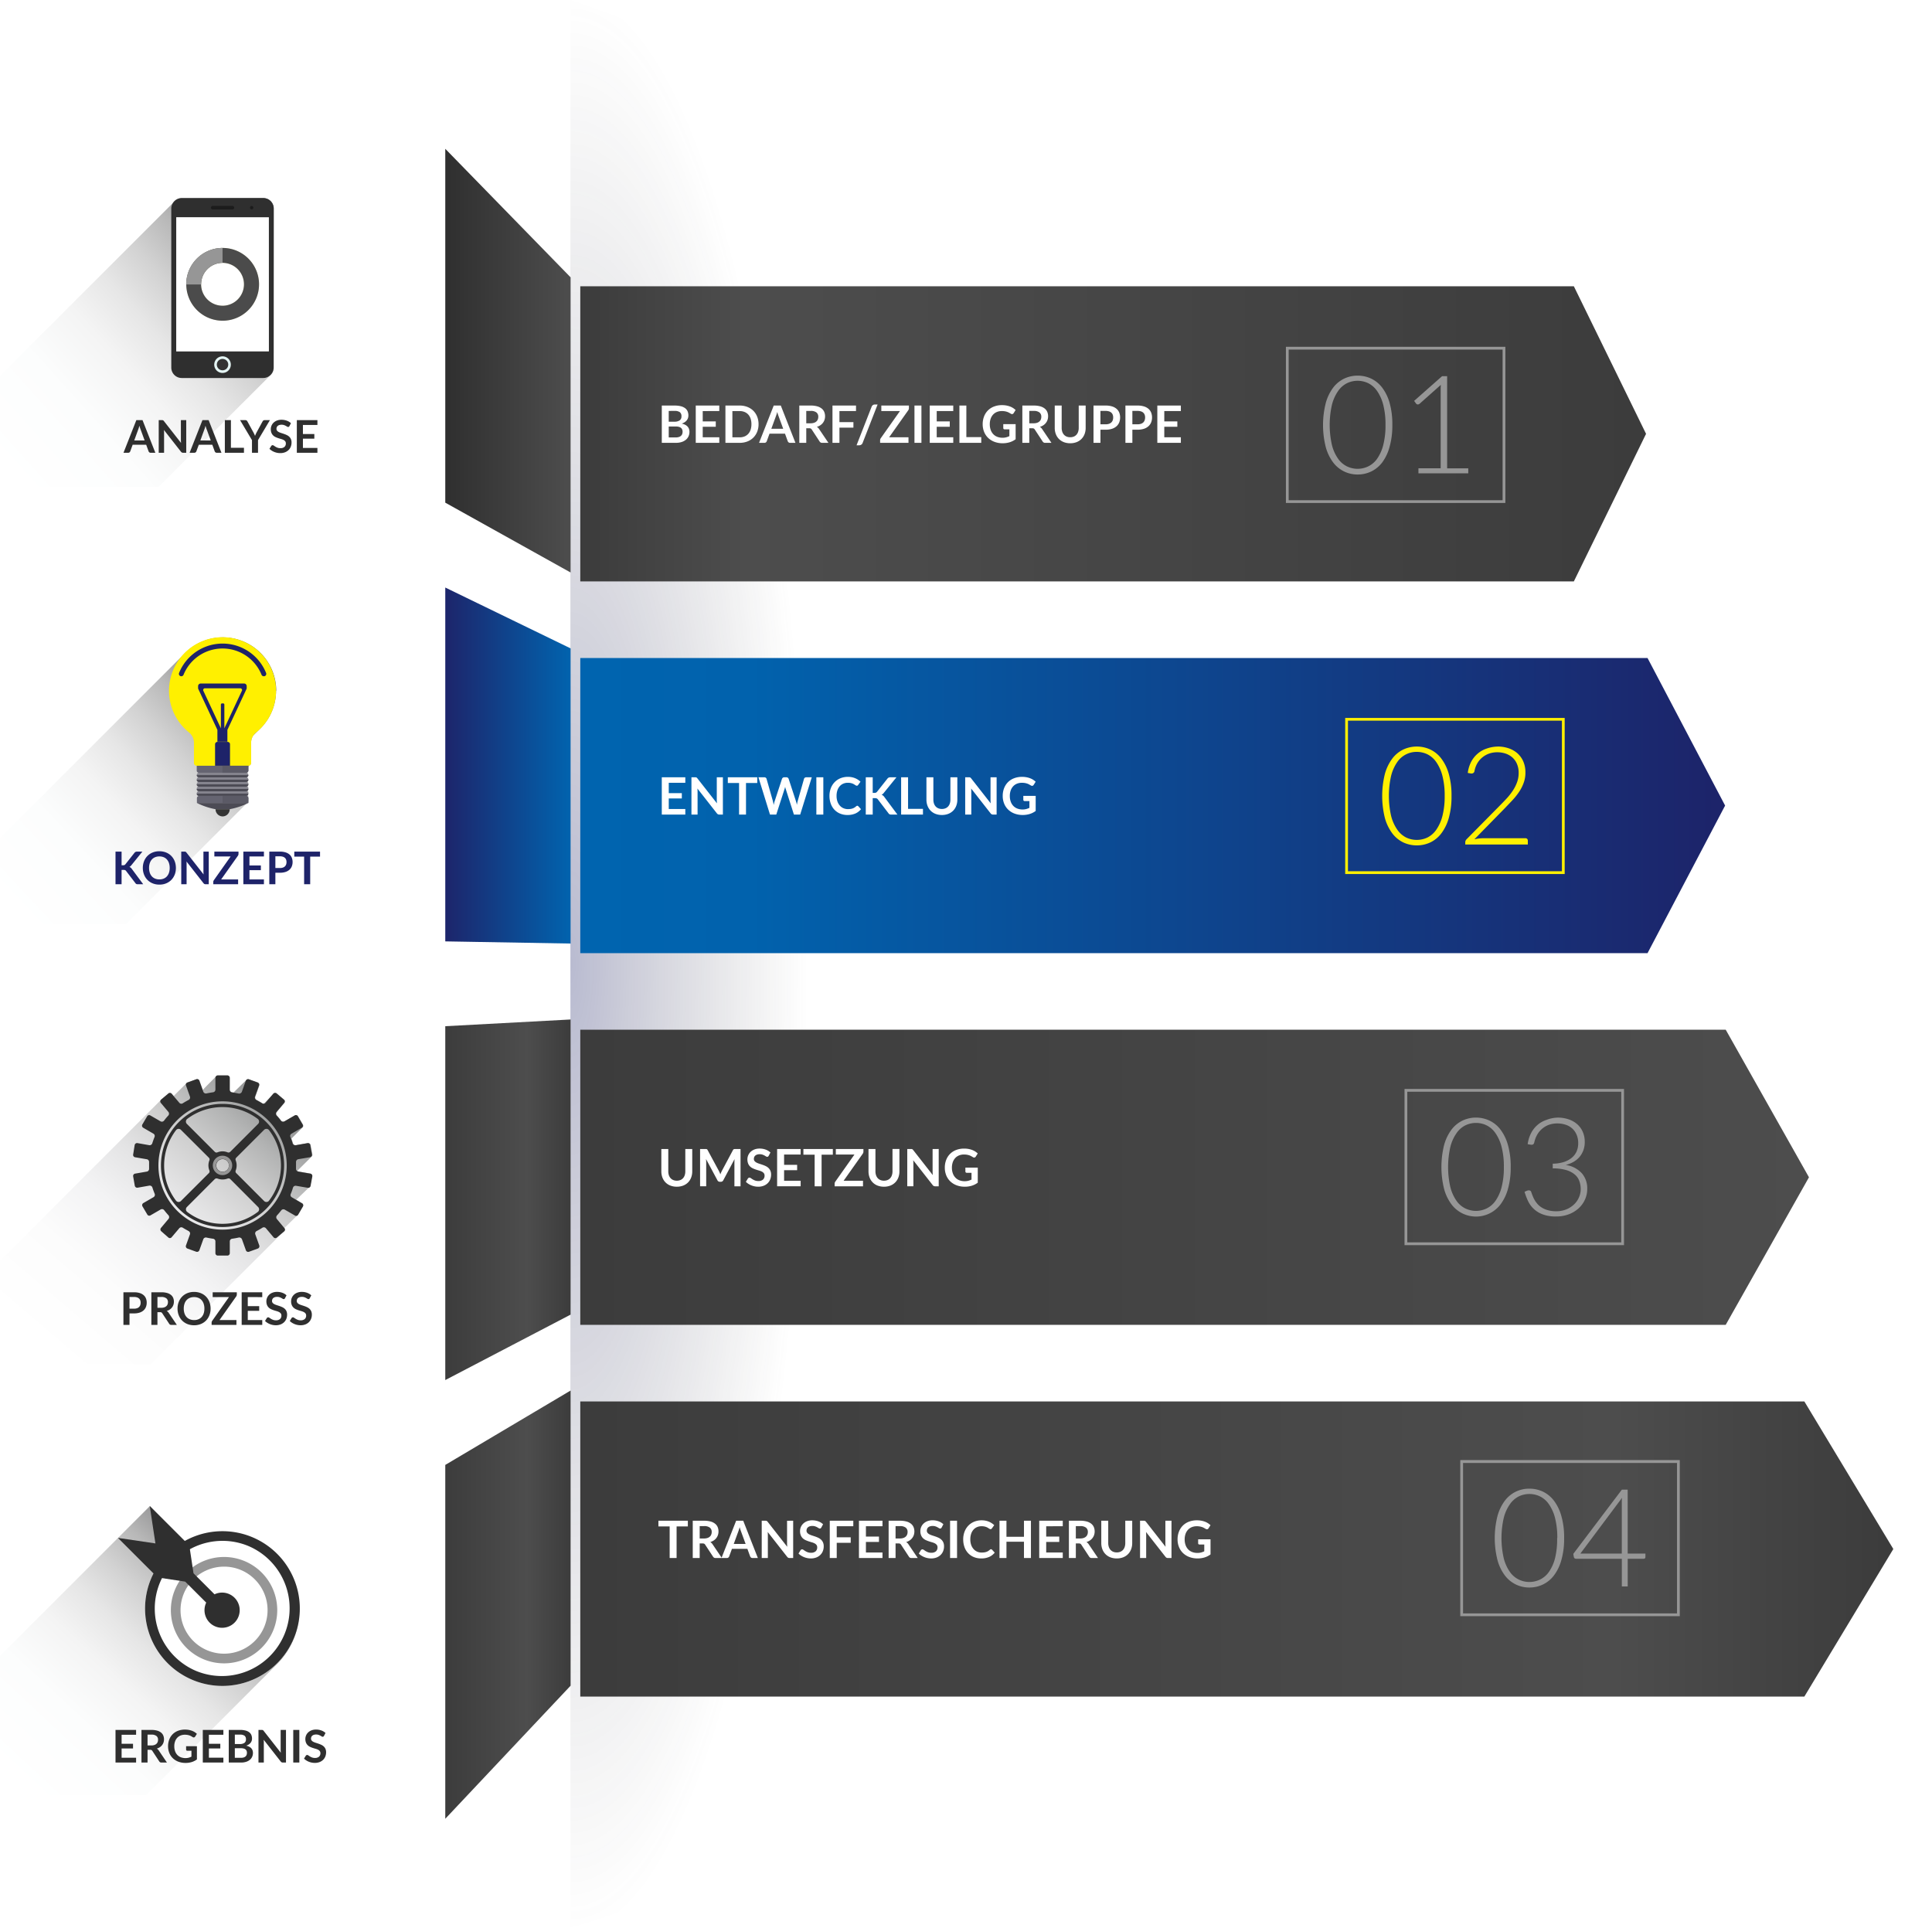 <svg height="598" viewBox="0 0 599.297 598" width="599.297" xmlns="http://www.w3.org/2000/svg" xmlns:xlink="http://www.w3.org/1999/xlink"><radialGradient id="a" cx="0" cy=".5" gradientUnits="objectBoundingBox" r=".5"><stop offset="0" stop-color="#1e2369" stop-opacity=".31"/><stop offset="1" stop-color="#3c3c3c" stop-opacity="0"/></radialGradient><linearGradient id="b" gradientUnits="objectBoundingBox" x2="1" y1=".5" y2=".5"><stop offset="0" stop-color="#3c3c3c"/><stop offset=".15" stop-color="#4d4d4d"/><stop offset="1" stop-color="#3c3c3c"/></linearGradient><filter id="c" filterUnits="userSpaceOnUse" height="115.566" width="354.602" x="167.998" y="76.8"><feOffset dx="3" dy="3"/><feGaussianBlur result="blur" stdDeviation="4"/><feFlood flood-color="#1e2369" flood-opacity=".459"/><feComposite in2="blur" operator="in"/><feComposite in="SourceGraphic"/></filter><linearGradient id="d" gradientUnits="objectBoundingBox" x2="1" y1=".5" y2=".5"><stop offset="0" stop-color="#2f2f2f"/><stop offset="1" stop-color="#4d4d4d"/></linearGradient><linearGradient id="e" gradientUnits="objectBoundingBox" x1="1.063" x2=".074" y1=".074" y2="1.012"><stop offset="0" stop-color="#545556"/><stop offset=".06" stop-color="#727374"/><stop offset=".15" stop-color="#989899"/><stop offset=".24" stop-color="#b8b8b8"/><stop offset=".35" stop-color="#d2d2d2"/><stop offset=".46" stop-color="#e6e6e6"/><stop offset=".58" stop-color="#f4f4f4"/><stop offset=".74" stop-color="#fcfdfd"/><stop offset="1" stop-color="#fff"/></linearGradient><linearGradient id="f" gradientUnits="objectBoundingBox" x2="1" y1=".5" y2=".5"><stop offset="0" stop-color="#0064af"/><stop offset=".15" stop-color="#0162ad"/><stop offset="1" stop-color="#1d2369"/></linearGradient><filter id="g" filterUnits="userSpaceOnUse" height="115.566" width="379.125" x="167.998" y="192.116"><feOffset dx="3" dy="3"/><feGaussianBlur result="blur-2" stdDeviation="4"/><feFlood flood-color="#1e2369" flood-opacity=".459"/><feComposite in2="blur-2" operator="in"/><feComposite in="SourceGraphic"/></filter><linearGradient id="h" gradientUnits="objectBoundingBox" x2="1" y1=".5" y2=".5"><stop offset="0" stop-color="#1d256b"/><stop offset="1" stop-color="#0163ae"/></linearGradient><linearGradient id="i" x1=".986" x2=".077" xlink:href="#e" y1=".122" y2=".997"/><linearGradient id="j" gradientUnits="objectBoundingBox" x2="1" y1=".5" y2=".5"><stop offset="0" stop-color="#3c3c3c"/><stop offset="1" stop-color="#4d4d4d"/></linearGradient><filter id="k" filterUnits="userSpaceOnUse" height="115.554" width="405.132" x="167.998" y="307.432"><feOffset dx="3" dy="3"/><feGaussianBlur result="blur-3" stdDeviation="4"/><feFlood flood-color="#1e2369" flood-opacity=".459"/><feComposite in2="blur-3" operator="in"/><feComposite in="SourceGraphic"/></filter><linearGradient id="l" gradientUnits="objectBoundingBox" x2="1" y1=".5" y2=".5"><stop offset="0" stop-color="#3c3c3c"/><stop offset=".65" stop-color="#4d4d4d"/><stop offset="1" stop-color="#3c3c3c"/></linearGradient><linearGradient id="m" gradientUnits="objectBoundingBox" x1="1.028" x2=".136" y1="-.031" y2=".935"><stop offset="0" stop-color="#545556"/><stop offset=".05" stop-color="#6a6a6b"/><stop offset=".14" stop-color="#919292"/><stop offset=".25" stop-color="#b3b4b4"/><stop offset=".36" stop-color="#cfcfcf"/><stop offset=".48" stop-color="#e4e4e5"/><stop offset=".61" stop-color="#f3f3f4"/><stop offset=".77" stop-color="#fcfcfc"/><stop offset="1" stop-color="#fff"/></linearGradient><linearGradient id="n" gradientUnits="objectBoundingBox" x2="1" y1=".5" y2=".5"><stop offset="0" stop-color="#3c3c3c"/><stop offset=".79" stop-color="#4d4d4d"/><stop offset="1" stop-color="#3c3c3c"/></linearGradient><filter id="o" filterUnits="userSpaceOnUse" height="115.566" width="431.299" x="167.998" y="422.749"><feOffset dx="3" dy="3"/><feGaussianBlur result="blur-4" stdDeviation="4"/><feFlood flood-color="#1e2369" flood-opacity=".459"/><feComposite in2="blur-4" operator="in"/><feComposite in="SourceGraphic"/></filter><linearGradient id="p" x1=".873" x2=".05" xlink:href="#e" y1=".108" y2=".959"/><path d="m326.942 320.492c0 145.814-49.451 254.9-147.212 281.568v-598c142.833 46.912 147.212 170.619 147.212 316.432z" fill="url(#a)" transform="translate(-2.793 -4.06)"/><g filter="url(#c)" transform="translate(0 .003)"><path d="m179.78 165.756h308.2l22.4-45.783-22.4-45.783h-308.2z" fill="url(#b)" transform="translate(-2.78 11.61)"/></g><path d="m173.622 41.7v109.759h-130.148a7.974 7.974 0 0 1 -7.974-7.974v-93.811a7.962 7.962 0 0 1 7.974-7.974z" fill="#fff" transform="translate(-35.144 4.475)"/><path d="m148.09 151.461 38.876 21.665v-91.566l-38.876-39.87z" fill="url(#d)" transform="translate(-9.968 4.473)"/><path d="m428.723 140.205h-68.073v-48.445h68.073zm-67.215-.859h66.356v-46.727h-66.355z" fill="#969696" transform="translate(38.233 15.827)"/><path d="m391.533 114.336a24.291 24.291 0 0 1 -.859 6.821 14.3 14.3 0 0 1 -2.282 4.821 9.4 9.4 0 0 1 -3.423 2.809 9.618 9.618 0 0 1 -4.2.932 9.4 9.4 0 0 1 -7.594-3.742 14.058 14.058 0 0 1 -2.294-4.772 27.957 27.957 0 0 1 0-13.654 14.168 14.168 0 0 1 2.294-4.772 9.4 9.4 0 0 1 3.425-2.809 9.642 9.642 0 0 1 4.171-.92 9.814 9.814 0 0 1 4.2.92 9.4 9.4 0 0 1 3.423 2.809 14.414 14.414 0 0 1 2.306 4.772 24.375 24.375 0 0 1 .834 6.784zm-2.122 0a24.219 24.219 0 0 0 -.7-6.244 13.26 13.26 0 0 0 -1.877-4.232 7.36 7.36 0 0 0 -2.76-2.454 7.631 7.631 0 0 0 -3.325-.761 7.52 7.52 0 0 0 -3.3.761 7.361 7.361 0 0 0 -2.76 2.454 13 13 0 0 0 -1.889 4.232 28.215 28.215 0 0 0 0 12.489 12.819 12.819 0 0 0 1.889 4.22 7.262 7.262 0 0 0 2.76 2.392 7.52 7.52 0 0 0 3.3.761 7.631 7.631 0 0 0 3.325-.761 7.262 7.262 0 0 0 2.76-2.392 13.064 13.064 0 0 0 1.877-4.22 24.142 24.142 0 0 0 .7-6.244z" fill="#969696" transform="translate(40.363 17.48)"/><path d="m394.407 127.764h6.893v-24.364a13.133 13.133 0 0 1 .061-1.521l-6.612 5.876a.8.8 0 0 1 -.515.2.65.65 0 0 1 -.552-.258l-.613-.846 8.673-7.667h1.57v28.584h6.551v1.558h-15.456z" fill="#969696" transform="translate(45.585 17.51)"/><path d="m120.429 61.4v49.316a3.226 3.226 0 0 1 -1.227 2.576l-34.5 34.435h-41.228a7.974 7.974 0 0 1 -7.974-7.974v-26.46l53.855-53.843a3.239 3.239 0 0 1 2.576-1.3h25.3a3.165 3.165 0 0 1 1.227.27 3.214 3.214 0 0 1 1.971 2.98z" fill="url(#e)" transform="translate(-35.5 3.299)"/><path d="m108.633 58.408a3.386 3.386 0 0 0 -1.227-.258h-25.345a3.263 3.263 0 0 0 -3.251 3.263v49.3a3.239 3.239 0 0 0 1.975 2.993 3.165 3.165 0 0 0 1.227.258h25.3a3.251 3.251 0 0 0 3.251-3.251v-49.3a3.263 3.263 0 0 0 -1.93-3.005zm.429 47.267h-28.706v-41.575h28.706z" fill="#2f2f2f" transform="translate(-25.679 3.299)"/><path d="m94.822 100.734a2.576 2.576 0 1 1 -2.576-2.564 2.576 2.576 0 0 1 2.576 2.564z" fill="#e5f5f4" transform="translate(-23.216 12.374)"/><path d="m95.549 60.13h-6.207a.552.552 0 0 0 0 1.1h6.207a.552.552 0 0 0 0-1.1z" fill="#1c1c1c" transform="translate(-23.416 3.748)"/><path d="m93.863 100.587a1.767 1.767 0 1 1 -1.763-1.767 1.767 1.767 0 0 1 1.767 1.767z" fill="#333" transform="translate(-23.066 12.521)"/><path d="m99.765 60.678a.528.528 0 1 1 -.528-.528.528.528 0 0 1 .528.528z" fill="#1c1c1c" transform="translate(-21.166 3.752)"/><path d="m54.677 67.411h28.719v41.563h-28.719z" fill="#fff"/><path d="m93.849 70.76a11.274 11.274 0 1 0 8.025 3.306 11.286 11.286 0 0 0 -8.025-3.306zm0 17.923a6.649 6.649 0 1 1 6.651-6.583 6.649 6.649 0 0 1 -6.649 6.588z" fill="#e5e4b9" transform="translate(-24.819 6.158)"/><path d="m93.849 70.76a11.286 11.286 0 1 0 8.022 3.31 11.286 11.286 0 0 0 -8.022-3.31zm0 17.923a6.649 6.649 0 1 1 6.651-6.583 6.649 6.649 0 0 1 -6.649 6.588z" fill="#4b4b4b" transform="translate(-24.819 6.158)"/><path d="m93.856 70.76v4.625a6.649 6.649 0 0 0 -6.649 6.71h-4.637a11.286 11.286 0 0 1 11.286-11.335z" fill="#969696" transform="translate(-24.826 6.158)"/><path d="m6.475-3.822-1.232-3.367q-.091-.224-.189-.532t-.2-.665q-.091.357-.189.668t-.189.543l-1.221 3.353zm3.325 3.822h-1.456a.622.622 0 0 1 -.4-.123.763.763 0 0 1 -.231-.3l-.755-2.069h-4.193l-.756 2.065a.671.671 0 0 1 -.217.294.606.606 0 0 1 -.4.133h-1.469l3.983-10.122h1.918zm9.583-10.122v10.122h-.966a.85.85 0 0 1 -.375-.073.876.876 0 0 1 -.291-.248l-5.284-6.749q.042.462.042.854v6.216h-1.659v-10.122h.987a1.76 1.76 0 0 1 .206.01.5.5 0 0 1 .154.042.5.5 0 0 1 .129.091 1.459 1.459 0 0 1 .14.158l5.306 6.776q-.021-.245-.035-.483t-.014-.441v-6.153zm7.6 6.3-1.23-3.367q-.091-.224-.189-.532t-.2-.665q-.091.357-.189.668t-.189.543l-1.221 3.353zm3.327 3.822h-1.456a.622.622 0 0 1 -.4-.123.763.763 0 0 1 -.231-.3l-.756-2.065h-4.192l-.756 2.061a.671.671 0 0 1 -.217.294.606.606 0 0 1 -.402.133h-1.47l3.983-10.122h1.918zm6.979-1.554v1.554h-5.929v-10.122h1.883v8.568zm4.361-2.366v3.92h-1.876v-3.92l-3.689-6.2h1.659a.59.59 0 0 1 .389.119 1 1 0 0 1 .242.3l1.848 3.381q.161.3.284.567t.22.532q.091-.266.21-.532t.273-.567l1.84-3.38a.935.935 0 0 1 .231-.287.578.578 0 0 1 .392-.133h1.666zm9.75-4.361a.65.65 0 0 1 -.179.214.4.4 0 0 1 -.233.067.6.6 0 0 1 -.319-.108q-.172-.109-.41-.241a3.372 3.372 0 0 0 -.556-.241 2.339 2.339 0 0 0 -.752-.109 2.246 2.246 0 0 0 -.686.094 1.441 1.441 0 0 0 -.493.263 1.049 1.049 0 0 0 -.3.4 1.321 1.321 0 0 0 -.1.515.9.9 0 0 0 .2.595 1.666 1.666 0 0 0 .528.406 4.9 4.9 0 0 0 .749.3q.42.133.861.283a8.11 8.11 0 0 1 .861.35 2.972 2.972 0 0 1 .749.5 2.284 2.284 0 0 1 .529.745 2.589 2.589 0 0 1 .2 1.071 3.489 3.489 0 0 1 -.235 1.285 2.963 2.963 0 0 1 -.686 1.043 3.231 3.231 0 0 1 -1.1.7 4.059 4.059 0 0 1 -1.491.256 4.808 4.808 0 0 1 -.952-.095 5.011 5.011 0 0 1 -.9-.269 4.819 4.819 0 0 1 -.809-.42 3.9 3.9 0 0 1 -.672-.546l.553-.9a.59.59 0 0 1 .182-.164.459.459 0 0 1 .238-.066.668.668 0 0 1 .378.144q.2.143.483.318a3.8 3.8 0 0 0 .655.319 2.517 2.517 0 0 0 .9.144 1.846 1.846 0 0 0 1.247-.382 1.37 1.37 0 0 0 .441-1.1 1.017 1.017 0 0 0 -.2-.651 1.611 1.611 0 0 0 -.528-.423 3.946 3.946 0 0 0 -.753-.286q-.42-.119-.854-.259a7.364 7.364 0 0 1 -.854-.336 2.767 2.767 0 0 1 -.749-.511 2.325 2.325 0 0 1 -.528-.788 3 3 0 0 1 -.2-1.166 2.759 2.759 0 0 1 .221-1.078 2.783 2.783 0 0 1 .64-.931 3.138 3.138 0 0 1 1.036-.651 3.8 3.8 0 0 1 1.414-.245 4.722 4.722 0 0 1 1.652.28 3.729 3.729 0 0 1 1.288.784zm4.179-.343v2.807h3.542v1.449h-3.541v2.868h4.494v1.5h-6.384v-10.122h6.384v1.5z" fill="#2f2f2f" transform="translate(38.386 140.455)"/><path d="m5.616-1.68a3.055 3.055 0 0 0 1.008-.144 1.74 1.74 0 0 0 .652-.384 1.407 1.407 0 0 0 .352-.56 2.112 2.112 0 0 0 .108-.68 1.807 1.807 0 0 0 -.12-.676 1.268 1.268 0 0 0 -.376-.512 1.757 1.757 0 0 0 -.66-.324 3.676 3.676 0 0 0 -.972-.112h-2.168v3.392zm-2.176-8.22v3.34h1.712a2.878 2.878 0 0 0 1.668-.4 1.451 1.451 0 0 0 .564-1.272 1.507 1.507 0 0 0 -.512-1.288 2.677 2.677 0 0 0 -1.6-.384zm1.832-1.664a7.61 7.61 0 0 1 1.944.216 3.7 3.7 0 0 1 1.324.616 2.39 2.39 0 0 1 .756.968 3.26 3.26 0 0 1 .24 1.28 2.525 2.525 0 0 1 -.12.78 2.257 2.257 0 0 1 -.372.7 2.787 2.787 0 0 1 -.64.588 3.869 3.869 0 0 1 -.924.448q2.384.528 2.384 2.568a3.284 3.284 0 0 1 -.28 1.36 3 3 0 0 1 -.816 1.076 3.9 3.9 0 0 1 -1.32.708 5.767 5.767 0 0 1 -1.792.256h-4.368v-11.568zm8.712 1.712v3.208h4.048v1.656h-4.048v3.268h5.136v1.72h-7.3v-11.568h7.3v1.712zm17.316 4.068a6.256 6.256 0 0 1 -.424 2.336 5.366 5.366 0 0 1 -1.196 1.832 5.333 5.333 0 0 1 -1.848 1.192 6.517 6.517 0 0 1 -2.4.424h-4.408v-11.568h4.408a6.462 6.462 0 0 1 2.4.428 5.41 5.41 0 0 1 1.848 1.192 5.323 5.323 0 0 1 1.192 1.828 6.256 6.256 0 0 1 .428 2.336zm-2.208 0a5.387 5.387 0 0 0 -.252-1.708 3.54 3.54 0 0 0 -.728-1.28 3.176 3.176 0 0 0 -1.152-.8 3.95 3.95 0 0 0 -1.524-.28h-2.252v8.144h2.248a3.95 3.95 0 0 0 1.524-.28 3.176 3.176 0 0 0 1.152-.8 3.54 3.54 0 0 0 .728-1.28 5.387 5.387 0 0 0 .252-1.716zm9.856 1.416-1.412-3.848q-.1-.256-.216-.608t-.224-.76q-.1.408-.216.764t-.216.62l-1.4 3.832zm3.796 4.368h-1.664a.71.71 0 0 1 -.456-.14.872.872 0 0 1 -.264-.348l-.86-2.36h-4.8l-.86 2.36a.767.767 0 0 1 -.248.336.692.692 0 0 1 -.456.152h-1.68l4.552-11.568h2.192zm4.7-6.064a3.331 3.331 0 0 0 1.06-.152 2.049 2.049 0 0 0 .744-.42 1.687 1.687 0 0 0 .436-.636 2.2 2.2 0 0 0 .144-.808 1.643 1.643 0 0 0 -.58-1.352 2.774 2.774 0 0 0 -1.776-.468h-1.372v3.84zm5.532 6.064h-1.944a.853.853 0 0 1 -.8-.432l-2.432-3.704a.853.853 0 0 0 -.3-.3 1.051 1.051 0 0 0 -.484-.088h-.916v4.524h-2.156v-11.568h3.528a7.335 7.335 0 0 1 2.02.244 3.864 3.864 0 0 1 1.384.684 2.676 2.676 0 0 1 .8 1.052 3.459 3.459 0 0 1 .256 1.348 3.493 3.493 0 0 1 -.172 1.1 3.2 3.2 0 0 1 -.5.944 3.343 3.343 0 0 1 -.8.744 4.012 4.012 0 0 1 -1.084.5 2.1 2.1 0 0 1 .384.284 2.018 2.018 0 0 1 .32.388zm3.416-9.856v3.424h4.336v1.72h-4.336v4.712h-2.16v-11.568h7.3v1.712zm7.192 9.88a1.049 1.049 0 0 1 -.436.552 1.158 1.158 0 0 1 -.612.184h-.836l4.672-11.952a1.06 1.06 0 0 1 .392-.516 1.067 1.067 0 0 1 .616-.18h.848zm14.36-10.8a1.164 1.164 0 0 1 -.208.672l-5.936 8.384h6.008v1.72h-8.8v-.848a.863.863 0 0 1 .056-.308 1.293 1.293 0 0 1 .144-.276l5.952-8.424h-5.776v-1.712h8.56zm3.88 10.776h-2.16v-11.568h2.16zm4.744-9.856v3.208h4.048v1.656h-4.048v3.272h5.132v1.72h-7.3v-11.568h7.3v1.712zm13.816 8.08v1.776h-6.776v-11.568h2.152v9.792zm10.664-4.024v4.68a6.131 6.131 0 0 1 -1.876.948 7.357 7.357 0 0 1 -2.132.3 7.115 7.115 0 0 1 -2.564-.44 5.74 5.74 0 0 1 -1.96-1.224 5.362 5.362 0 0 1 -1.252-1.872 6.279 6.279 0 0 1 -.44-2.376 6.534 6.534 0 0 1 .424-2.392 5.4 5.4 0 0 1 1.2-1.872 5.375 5.375 0 0 1 1.892-1.216 6.846 6.846 0 0 1 2.5-.432 7.313 7.313 0 0 1 1.316.112 6.662 6.662 0 0 1 1.136.308 4.92 4.92 0 0 1 .956.476 5.7 5.7 0 0 1 .792.616l-.616.976a.588.588 0 0 1 -.376.284.672.672 0 0 1 -.5-.116l-.528-.3a3.406 3.406 0 0 0 -.588-.264 4.826 4.826 0 0 0 -.728-.184 5.36 5.36 0 0 0 -.932-.072 3.993 3.993 0 0 0 -1.548.288 3.275 3.275 0 0 0 -1.18.824 3.714 3.714 0 0 0 -.752 1.288 5.047 5.047 0 0 0 -.264 1.68 5.158 5.158 0 0 0 .284 1.772 3.728 3.728 0 0 0 .8 1.32 3.409 3.409 0 0 0 1.244.824 4.436 4.436 0 0 0 1.624.284 4.4 4.4 0 0 0 1.144-.136 5.624 5.624 0 0 0 .984-.368v-2.1h-1.456a.438.438 0 0 1 -.324-.116.386.386 0 0 1 -.116-.284v-1.216zm5.576-.264a3.331 3.331 0 0 0 1.06-.152 2.049 2.049 0 0 0 .744-.42 1.687 1.687 0 0 0 .436-.636 2.2 2.2 0 0 0 .144-.808 1.643 1.643 0 0 0 -.58-1.352 2.774 2.774 0 0 0 -1.772-.472h-1.376v3.84zm5.536 6.064h-1.944a.853.853 0 0 1 -.8-.432l-2.432-3.7a.853.853 0 0 0 -.3-.3 1.051 1.051 0 0 0 -.484-.088h-.92v4.52h-2.152v-11.568h3.528a7.335 7.335 0 0 1 2.02.244 3.864 3.864 0 0 1 1.384.684 2.676 2.676 0 0 1 .8 1.052 3.459 3.459 0 0 1 .256 1.348 3.493 3.493 0 0 1 -.172 1.1 3.2 3.2 0 0 1 -.5.944 3.343 3.343 0 0 1 -.8.744 4.012 4.012 0 0 1 -1.084.5 2.1 2.1 0 0 1 .384.284 2.018 2.018 0 0 1 .32.388zm5.816-1.736a2.842 2.842 0 0 0 1.116-.208 2.287 2.287 0 0 0 .828-.584 2.583 2.583 0 0 0 .516-.912 3.756 3.756 0 0 0 .18-1.2v-6.928h2.152v6.928a5.341 5.341 0 0 1 -.332 1.908 4.341 4.341 0 0 1 -.952 1.512 4.319 4.319 0 0 1 -1.508.992 5.335 5.335 0 0 1 -2 .356 5.358 5.358 0 0 1 -2.008-.356 4.319 4.319 0 0 1 -1.508-.992 4.341 4.341 0 0 1 -.952-1.512 5.341 5.341 0 0 1 -.332-1.908v-6.928h2.152v6.92a3.755 3.755 0 0 0 .18 1.2 2.592 2.592 0 0 0 .52.916 2.3 2.3 0 0 0 .832.588 2.842 2.842 0 0 0 1.116.208zm10.984-4.016a3.242 3.242 0 0 0 1.032-.148 1.955 1.955 0 0 0 .732-.424 1.717 1.717 0 0 0 .436-.676 2.572 2.572 0 0 0 .144-.884 2.333 2.333 0 0 0 -.144-.84 1.66 1.66 0 0 0 -.432-.64 1.922 1.922 0 0 0 -.728-.4 3.444 3.444 0 0 0 -1.04-.14h-1.608v4.152zm0-5.816a6.6 6.6 0 0 1 2.008.272 3.865 3.865 0 0 1 1.4.76 3.014 3.014 0 0 1 .82 1.168 4.023 4.023 0 0 1 .268 1.488 4.11 4.11 0 0 1 -.28 1.54 3.2 3.2 0 0 1 -.84 1.2 3.905 3.905 0 0 1 -1.4.784 6.271 6.271 0 0 1 -1.972.28h-1.608v4.076h-2.156v-11.568zm9.9 5.816a3.242 3.242 0 0 0 1.04-.148 1.955 1.955 0 0 0 .732-.424 1.717 1.717 0 0 0 .432-.676 2.572 2.572 0 0 0 .144-.884 2.333 2.333 0 0 0 -.144-.84 1.66 1.66 0 0 0 -.432-.64 1.922 1.922 0 0 0 -.728-.4 3.444 3.444 0 0 0 -1.04-.14h-1.608v4.152zm0-5.816a6.6 6.6 0 0 1 2.008.272 3.865 3.865 0 0 1 1.4.76 3.014 3.014 0 0 1 .82 1.168 4.023 4.023 0 0 1 .268 1.488 4.11 4.11 0 0 1 -.28 1.54 3.2 3.2 0 0 1 -.84 1.2 3.905 3.905 0 0 1 -1.4.784 6.271 6.271 0 0 1 -1.972.28h-1.608v4.076h-2.156v-11.568zm8.3 1.712v3.208h4.048v1.656h-4.048v3.272h5.14v1.72h-7.3v-11.568h7.3v1.712z" fill="#fff" transform="translate(203.999 137.376)"/><g filter="url(#g)" transform="translate(0 .001)"><path d="m179.78 259.586h331.055l24.065-45.786-24.065-45.78h-331.055z" fill="url(#f)" transform="translate(-2.78 33.1)"/></g><path d="m173.622 152.63v109.77h-130.148a7.974 7.974 0 0 1 -7.974-7.974v-93.826a7.974 7.974 0 0 1 7.974-7.974z" fill="#fff" transform="translate(-35.144 29.631)"/><path d="m148.09 262.4 38.876.675v-91.565l-38.876-18.88z" fill="url(#h)" transform="translate(-9.968 29.631)"/><path d="m443.726 234.033h-68.086v-48.433h68.086zm-67.227-.859h66.368v-46.715h-66.367z" fill="#fff000" transform="translate(41.633 37.108)"/><path d="m406.5 208.175a24.535 24.535 0 0 1 -.846 6.833 14.3 14.3 0 0 1 -2.319 4.772 9.323 9.323 0 0 1 -3.423 2.809 9.974 9.974 0 0 1 -8.367 0 9.385 9.385 0 0 1 -3.41-2.809 14.3 14.3 0 0 1 -2.306-4.772 28.4 28.4 0 0 1 0-13.666 14.306 14.306 0 0 1 2.306-4.772 9.385 9.385 0 0 1 3.41-2.809 9.974 9.974 0 0 1 8.367 0 9.324 9.324 0 0 1 3.423 2.809 14.3 14.3 0 0 1 2.319 4.772 24.536 24.536 0 0 1 .846 6.833zm-2.122 0a24.118 24.118 0 0 0 -.7-6.232 13.016 13.016 0 0 0 -1.877-4.232 7.36 7.36 0 0 0 -2.76-2.453 7.618 7.618 0 0 0 -3.312-.761 7.238 7.238 0 0 0 -6.072 3.177 13.028 13.028 0 0 0 -1.889 4.232 28.215 28.215 0 0 0 0 12.476 13.065 13.065 0 0 0 1.889 4.22 7.483 7.483 0 0 0 2.76 2.454 7.692 7.692 0 0 0 3.312.748 7.777 7.777 0 0 0 3.312-.748 7.36 7.36 0 0 0 2.76-2.454 13.065 13.065 0 0 0 1.877-4.22 24.142 24.142 0 0 0 .7-6.207z" fill="#fff000" transform="translate(43.753 38.749)"/><path d="m416.047 192.84a10.39 10.39 0 0 1 3.275.5 8.073 8.073 0 0 1 2.748 1.5 7.361 7.361 0 0 1 1.889 2.527 8.4 8.4 0 0 1 .7 3.558 9.03 9.03 0 0 1 -.528 3.141 12.473 12.473 0 0 1 -1.411 2.8 20.854 20.854 0 0 1 -2.061 2.6c-.785.834-1.607 1.693-2.454 2.576l-9.385 9.581a12.5 12.5 0 0 1 1.411-.258 14.387 14.387 0 0 1 1.472-.086h12.955a.724.724 0 0 1 .54.209.7.7 0 0 1 .209.515v1.227h-19.407v-.748a1.067 1.067 0 0 1 .123-.478 1.4 1.4 0 0 1 .282-.4l10.244-10.378q1.227-1.227 2.355-2.454a19.389 19.389 0 0 0 1.877-2.454 12.024 12.024 0 0 0 1.227-2.515 8.245 8.245 0 0 0 .454-2.76 6.88 6.88 0 0 0 -.552-2.871 5.631 5.631 0 0 0 -1.472-2.012 6.269 6.269 0 0 0 -2.122-1.165 8.108 8.108 0 0 0 -2.454-.38 7.778 7.778 0 0 0 -2.613.429 7.091 7.091 0 0 0 -2.122 1.227 6.749 6.749 0 0 0 -1.533 1.84 7.618 7.618 0 0 0 -.834 2.343.859.859 0 0 1 -.846.748h-.214l-1.018-.172a10.048 10.048 0 0 1 1.043-3.435 8.427 8.427 0 0 1 2.012-2.539 8.048 8.048 0 0 1 2.8-1.583 10.721 10.721 0 0 1 3.41-.626z" fill="#fff000" transform="translate(48.517 38.749)"/><path d="m121.128 185.79a16.549 16.549 0 0 1 -5.177 12.035c-.2.209-.4.4-.626.613s-.393.417-.613.613-.4.417-.613.613a.577.577 0 0 1 -.123.123 4.331 4.331 0 0 0 -.589 2.171v6.242a.859.859 0 0 1 -.638.834.957.957 0 0 1 -.221.393v1.129a.675.675 0 0 1 -.626.687.712.712 0 0 1 .638.7.7.7 0 0 1 -.626.7.724.724 0 0 1 .65.712.712.712 0 0 1 -.356.589h-.258a.712.712 0 0 1 .638.7.736.736 0 0 1 -.417.65h-.221a.712.712 0 0 1 .638.712.712.712 0 0 1 -.429.638h-.209a.724.724 0 0 1 .638.7.724.724 0 0 1 -.429.65h-.209a.687.687 0 0 1 .626.687v1.484l-38.03 38.03h-31.072a7.974 7.974 0 0 1 -7.974-7.975v-18.709l56.431-56.431.613-.626a16.574 16.574 0 0 1 28.645 11.384z" fill="url(#i)" transform="translate(-35.5 28.49)"/><path d="m111.437 185.8a16.6 16.6 0 1 0 -26.989 12.942 4.122 4.122 0 0 1 1.521 3.226v6.244a.871.871 0 0 0 .871.871h15.948a.871.871 0 0 0 .92-.871v-6.232a4.073 4.073 0 0 1 1.5-3.2 16.561 16.561 0 0 0 6.232-12.979z" fill="#fff000" transform="translate(-25.808 28.481)"/><path d="m101.247 201.7v1.5a.687.687 0 0 1 -.687.687h-14.611a.687.687 0 0 1 -.7-.687v-1.5z" fill="#656471" transform="translate(-24.218 35.851)"/><path d="m101.238 210.029v1.484h-15.948v-1.484a.687.687 0 0 1 .7-.7h14.562a.687.687 0 0 1 .687.7z" fill="#656471" transform="translate(-24.209 37.582)"/><g fill="#84838d"><path d="m101.247 204.192a.712.712 0 0 1 -.7.712h-14.585a.711.711 0 0 1 -.712-.712.712.712 0 0 1 .712-.712h14.586a.712.712 0 0 1 .7.712z" transform="translate(-24.218 36.255)"/><rect height="1.435" rx=".58" width="15.997" x="61.032" y="241.17"/><rect height="1.435" rx=".58" width="15.997" x="61.032" y="242.606"/><rect height="1.435" rx=".58" width="15.997" x="61.032" y="244.041"/><rect height="1.435" rx=".58" width="15.997" x="61.032" y="245.476"/></g><path d="m95.435 213.048a21.986 21.986 0 0 0 5.8-1.938h-15.945a21.984 21.984 0 0 0 5.778 1.938z" fill="#4c4b55" transform="translate(-24.209 37.985)"/><path d="m92.171 214.923a2.233 2.233 0 0 0 2.229-2.233h-4.4a2.233 2.233 0 0 0 2.171 2.233z" fill="#333" transform="translate(-23.141 38.344)"/><path d="m99.906 180.9h-13.494a.822.822 0 0 0 -.822.822v.748l5.987 12.82v3.68h3.1v-3.68l5.987-12.82a1.422 1.422 0 0 0 0-.221v-.549a.822.822 0 0 0 -.761-.8zm-.724 2.245-5.446 11.655v-7.361a.368.368 0 0 0 -.368-.368h-.331a.368.368 0 0 0 -.38.368v7.361l-5.447-11.654a.54.54 0 0 1 .478-.761h11.041a.54.54 0 0 1 .454.761z" fill="#1e2369" transform="translate(-24.141 31.135)"/><path d="m94.517 203.07h-4.637v-6.661a.761.761 0 0 1 .748-.748h3.141a.748.748 0 0 1 .748.748z" fill="#1e2369" transform="translate(-23.168 34.482)"/><path d="m107.068 180.944a.761.761 0 0 1 -.7-.466 13.053 13.053 0 0 0 -24.192 0 .748.748 0 1 1 -1.386-.564 14.549 14.549 0 0 1 26.989 0 .748.748 0 0 1 -.4.981.81.81 0 0 1 -.307.049z" fill="#1e2369" transform="translate(-25.242 28.845)"/><path d="m101.247 204.06a.712.712 0 0 1 -.7.712h-14.585a.711.711 0 0 1 -.712-.712h15.95z" fill="#4c4b55" transform="translate(-24.218 36.387)"/><path d="m101.247 206.4a.712.712 0 0 1 -.7.712h-14.585a.711.711 0 0 1 -.712-.712h15.95z" fill="#4c4b55" transform="translate(-24.218 36.917)"/><path d="m101.247 207.57a.712.712 0 0 1 -.7.712h-14.585a.712.712 0 0 1 -.712-.712h15.95z" fill="#4c4b55" transform="translate(-24.218 37.183)"/><path d="m101.247 208.74a.712.712 0 0 1 -.7.712h-14.585a.712.712 0 0 1 -.712-.712h15.95z" fill="#4c4b55" transform="translate(-24.218 37.448)"/><path d="m101.247 205.23a.712.712 0 0 1 -.7.712h-14.585a.711.711 0 0 1 -.712-.712h15.95z" fill="#4c4b55" transform="translate(-24.218 36.652)"/><path d="m99.778 201.7v1.5a.687.687 0 0 1 -.687.687h-7.361v-2.187z" fill="#5b5a66" transform="translate(-22.749 35.851)"/><path d="m99.769 210.029v1.484h-8v-2.183h7.361a.687.687 0 0 1 .638.7z" fill="#5b5a66" transform="translate(-22.74 37.582)"/><path d="m3.01-5.88h.441a1.145 1.145 0 0 0 .441-.074.746.746 0 0 0 .3-.235l2.794-3.534a1.014 1.014 0 0 1 .368-.311 1.178 1.178 0 0 1 .486-.087h1.624l-3.409 4.206a1.893 1.893 0 0 1 -.623.546 1.433 1.433 0 0 1 .417.234 1.855 1.855 0 0 1 .353.4l3.514 4.735h-1.659a1.034 1.034 0 0 1 -.5-.095.784.784 0 0 1 -.277-.276l-2.863-3.738a.75.75 0 0 0 -.308-.266 1.3 1.3 0 0 0 -.5-.077h-.6v4.452h-1.882v-10.122h1.883zm16.849.819a5.658 5.658 0 0 1 -.367 2.061 4.84 4.84 0 0 1 -1.04 1.641 4.723 4.723 0 0 1 -1.617 1.082 5.474 5.474 0 0 1 -2.1.389 5.455 5.455 0 0 1 -2.093-.389 4.76 4.76 0 0 1 -1.62-1.082 4.856 4.856 0 0 1 -1.047-1.641 5.61 5.61 0 0 1 -.375-2.061 5.61 5.61 0 0 1 .371-2.062 4.856 4.856 0 0 1 1.047-1.641 4.76 4.76 0 0 1 1.62-1.082 5.455 5.455 0 0 1 2.093-.389 5.681 5.681 0 0 1 1.449.179 5.087 5.087 0 0 1 1.246.5 4.606 4.606 0 0 1 1.019.791 4.808 4.808 0 0 1 .766 1.039 5.1 5.1 0 0 1 .479 1.246 5.928 5.928 0 0 1 .169 1.419zm-1.925 0a4.645 4.645 0 0 0 -.224-1.495 3.2 3.2 0 0 0 -.637-1.123 2.727 2.727 0 0 0 -1-.707 3.456 3.456 0 0 0 -1.333-.245 3.456 3.456 0 0 0 -1.333.245 2.76 2.76 0 0 0 -1.008.707 3.174 3.174 0 0 0 -.641 1.123 4.645 4.645 0 0 0 -.224 1.495 4.645 4.645 0 0 0 .224 1.494 3.138 3.138 0 0 0 .641 1.12 2.779 2.779 0 0 0 1.008.7 3.456 3.456 0 0 0 1.333.245 3.456 3.456 0 0 0 1.333-.245 2.746 2.746 0 0 0 1-.7 3.166 3.166 0 0 0 .637-1.12 4.645 4.645 0 0 0 .224-1.494zm12.117-5.061v10.122h-.966a.85.85 0 0 1 -.375-.073.876.876 0 0 1 -.291-.248l-5.284-6.749q.042.462.042.854v6.216h-1.659v-10.122h.987a1.76 1.76 0 0 1 .206.01.5.5 0 0 1 .154.042.5.5 0 0 1 .135.091 1.459 1.459 0 0 1 .14.158l5.306 6.776q-.021-.245-.035-.483t-.014-.441v-6.153zm9.226.693a1.019 1.019 0 0 1 -.182.588l-5.195 7.341h5.257v1.5h-7.7v-.742a.755.755 0 0 1 .049-.27 1.131 1.131 0 0 1 .126-.242l5.208-7.371h-5.053v-1.5h7.49zm3.395.805v2.807h3.542v1.449h-3.542v2.868h4.494v1.5h-6.384v-10.122h6.384v1.5zm9.45 3.591a2.837 2.837 0 0 0 .9-.129 1.711 1.711 0 0 0 .64-.371 1.5 1.5 0 0 0 .382-.588 2.251 2.251 0 0 0 .126-.773 2.041 2.041 0 0 0 -.126-.735 1.453 1.453 0 0 0 -.378-.56 1.682 1.682 0 0 0 -.637-.354 3.014 3.014 0 0 0 -.91-.123h-1.404v3.633zm0-5.089a5.777 5.777 0 0 1 1.757.238 3.382 3.382 0 0 1 1.225.665 2.637 2.637 0 0 1 .718 1.019 3.521 3.521 0 0 1 .234 1.3 3.6 3.6 0 0 1 -.245 1.347 2.8 2.8 0 0 1 -.735 1.054 3.417 3.417 0 0 1 -1.228.686 5.488 5.488 0 0 1 -1.726.245h-1.407v3.568h-1.883v-10.122zm12.446 1.547h-3.052v8.575h-1.883v-8.575h-3.052v-1.547h7.987z" fill="#1e2369" transform="translate(34.705 274.308)"/><path d="m3.448-9.856v3.208h4.052v1.656h-4.052v3.272h5.136v1.72h-7.3v-11.568h7.3v1.712zm16.792-1.712v11.568h-1.1a.972.972 0 0 1 -.428-.084 1 1 0 0 1 -.332-.284l-6.044-7.712q.048.528.048.976v7.104h-1.9v-11.568h1.128a2.012 2.012 0 0 1 .236.012.567.567 0 0 1 .176.048.577.577 0 0 1 .148.1 1.667 1.667 0 0 1 .16.18l6.068 7.748q-.024-.28-.04-.552t-.016-.5v-7.032zm10.66 1.768h-3.492v9.8h-2.152v-9.8h-3.488v-1.768h9.132zm16.912-1.768-3.596 11.568h-1.944l-2.528-7.9a5.391 5.391 0 0 1 -.192-.7q-.048.2-.1.376t-.1.328l-2.552 7.896h-1.952l-3.584-11.568h1.8a.8.8 0 0 1 .468.132.636.636 0 0 1 .252.356l1.968 6.92q.064.256.124.556t.124.628q.064-.336.14-.632t.16-.552l2.272-6.92a.757.757 0 0 1 .252-.336.708.708 0 0 1 .46-.152h.632a.725.725 0 0 1 .456.136.832.832 0 0 1 .264.352l2.264 6.92a9.988 9.988 0 0 1 .3 1.144q.1-.632.232-1.144l1.968-6.92a.6.6 0 0 1 .244-.344.769.769 0 0 1 .468-.144zm3.58 11.568h-2.16v-11.568h2.16zm10.528-2.728a.429.429 0 0 1 .312.136l.848.92a4.657 4.657 0 0 1 -1.732 1.336 5.969 5.969 0 0 1 -2.468.464 5.832 5.832 0 0 1 -2.316-.44 5.1 5.1 0 0 1 -1.756-1.224 5.358 5.358 0 0 1 -1.116-1.872 7.027 7.027 0 0 1 -.392-2.376 6.614 6.614 0 0 1 .416-2.388 5.489 5.489 0 0 1 1.172-1.868 5.3 5.3 0 0 1 1.8-1.22 5.983 5.983 0 0 1 2.32-.436 5.7 5.7 0 0 1 2.244.416 5.346 5.346 0 0 1 1.668 1.088l-.72 1a.653.653 0 0 1 -.164.168.465.465 0 0 1 -.276.072.528.528 0 0 1 -.248-.068q-.128-.068-.28-.168t-.352-.22a2.9 2.9 0 0 0 -.464-.22 3.787 3.787 0 0 0 -.612-.168 4.228 4.228 0 0 0 -.8-.068 3.568 3.568 0 0 0 -1.42.276 3.086 3.086 0 0 0 -1.108.8 3.688 3.688 0 0 0 -.72 1.28 5.364 5.364 0 0 0 -.256 1.724 5.067 5.067 0 0 0 .276 1.736 3.817 3.817 0 0 0 .748 1.28 3.194 3.194 0 0 0 1.112.8 3.437 3.437 0 0 0 1.376.276 5.994 5.994 0 0 0 .8-.048 3.379 3.379 0 0 0 .656-.152 2.912 2.912 0 0 0 .568-.268 3.549 3.549 0 0 0 .532-.4.758.758 0 0 1 .168-.116.406.406 0 0 1 .184-.052zm4.792-3.992h.5a1.309 1.309 0 0 0 .5-.084.853.853 0 0 0 .344-.268l3.192-4.04a1.159 1.159 0 0 1 .42-.356 1.347 1.347 0 0 1 .556-.1h1.856l-3.9 4.808a2.164 2.164 0 0 1 -.712.624 1.638 1.638 0 0 1 .476.268 2.119 2.119 0 0 1 .4.452l4.032 5.416h-1.9a1.182 1.182 0 0 1 -.572-.108.9.9 0 0 1 -.316-.316l-3.268-4.276a.857.857 0 0 0 -.352-.3 1.481 1.481 0 0 0 -.576-.088h-.68v5.088h-2.152v-11.568h2.152zm15.588 4.944v1.776h-6.772v-11.568h2.152v9.792zm5.872.04a2.842 2.842 0 0 0 1.116-.208 2.287 2.287 0 0 0 .828-.584 2.583 2.583 0 0 0 .516-.912 3.755 3.755 0 0 0 .18-1.2v-6.928h2.152v6.928a5.341 5.341 0 0 1 -.332 1.908 4.341 4.341 0 0 1 -.952 1.512 4.32 4.32 0 0 1 -1.508.992 5.335 5.335 0 0 1 -2 .356 5.358 5.358 0 0 1 -2.008-.356 4.319 4.319 0 0 1 -1.504-.992 4.341 4.341 0 0 1 -.952-1.512 5.341 5.341 0 0 1 -.332-1.908v-6.928h2.152v6.92a3.755 3.755 0 0 0 .18 1.2 2.592 2.592 0 0 0 .52.916 2.3 2.3 0 0 0 .832.588 2.842 2.842 0 0 0 1.116.208zm16.976-9.832v11.568h-1.1a.972.972 0 0 1 -.428-.084 1 1 0 0 1 -.332-.284l-6.04-7.712q.048.528.048.976v7.104h-1.896v-11.568h1.128a2.012 2.012 0 0 1 .236.012.567.567 0 0 1 .176.048.577.577 0 0 1 .148.1 1.668 1.668 0 0 1 .16.18l6.064 7.744q-.024-.28-.04-.552t-.016-.5v-7.032zm12.116 5.768v4.68a6.131 6.131 0 0 1 -1.876.948 7.357 7.357 0 0 1 -2.132.3 7.115 7.115 0 0 1 -2.564-.44 5.74 5.74 0 0 1 -1.96-1.224 5.362 5.362 0 0 1 -1.252-1.872 6.279 6.279 0 0 1 -.44-2.376 6.534 6.534 0 0 1 .424-2.392 5.4 5.4 0 0 1 1.2-1.872 5.375 5.375 0 0 1 1.892-1.216 6.846 6.846 0 0 1 2.5-.432 7.313 7.313 0 0 1 1.316.112 6.662 6.662 0 0 1 1.136.308 4.92 4.92 0 0 1 .956.476 5.7 5.7 0 0 1 .792.616l-.616.976a.588.588 0 0 1 -.376.284.672.672 0 0 1 -.5-.116l-.528-.3a3.406 3.406 0 0 0 -.588-.264 4.826 4.826 0 0 0 -.728-.184 5.36 5.36 0 0 0 -.932-.072 3.993 3.993 0 0 0 -1.548.288 3.275 3.275 0 0 0 -1.18.824 3.714 3.714 0 0 0 -.752 1.288 5.047 5.047 0 0 0 -.264 1.68 5.158 5.158 0 0 0 .284 1.772 3.728 3.728 0 0 0 .8 1.32 3.409 3.409 0 0 0 1.244.824 4.436 4.436 0 0 0 1.624.284 4.4 4.4 0 0 0 1.144-.136 5.624 5.624 0 0 0 .984-.368v-2.1h-1.456a.438.438 0 0 1 -.324-.116.386.386 0 0 1 -.116-.284v-1.216z" fill="#fff" transform="translate(203.999 252.693)"/><g filter="url(#k)" transform="translate(0 .001)"><path d="m179.78 353.414h355.309l25.823-45.771-25.823-45.783h-355.309z" fill="url(#j)" transform="translate(-2.78 54.57)"/></g><path d="m173.622 263.56v109.722h-130.148a7.974 7.974 0 0 1 -7.974-7.974v-93.774a7.974 7.974 0 0 1 7.974-7.974z" fill="#fff" transform="translate(-35.144 54.787)"/><path d="m148.09 373.717 38.876-20.3v-91.557l-38.876 2.086z" fill="url(#l)" transform="translate(-9.968 54.401)"/><path d="m458.726 327.875h-68.086v-48.445h68.086zm-67.227-.859h66.368v-46.727h-66.367z" fill="#969696" transform="translate(45.034 58.385)"/><path d="m421.463 302.005a24.35 24.35 0 0 1 -.859 6.821 14.3 14.3 0 0 1 -2.304 4.774 9.542 9.542 0 0 1 -15.2 0 14.29 14.29 0 0 1 -2.294-4.772 28.35 28.35 0 0 1 0-13.654 14.291 14.291 0 0 1 2.294-4.774 9.557 9.557 0 0 1 3.41-2.8 9.814 9.814 0 0 1 8.367 0 9.287 9.287 0 0 1 3.423 2.8 14.3 14.3 0 0 1 2.306 4.772 24.372 24.372 0 0 1 .859 6.833zm-2.122 0a24.116 24.116 0 0 0 -.7-6.232 13.018 13.018 0 0 0 -1.877-4.232 7.36 7.36 0 0 0 -2.76-2.454 7.593 7.593 0 0 0 -6.625 0 7.36 7.36 0 0 0 -2.748 2.454 12.771 12.771 0 0 0 -1.889 4.232 28.117 28.117 0 0 0 0 12.464 12.82 12.82 0 0 0 1.889 4.22 7.213 7.213 0 0 0 2.748 2.392 7.594 7.594 0 0 0 6.625 0 7.152 7.152 0 0 0 2.76-2.392 13.062 13.062 0 0 0 1.877-4.22 24.047 24.047 0 0 0 .7-6.232z" fill="#969696" transform="translate(47.15 60.026)"/><path d="m431.234 286.67a10.772 10.772 0 0 1 3.239.478 7.863 7.863 0 0 1 2.687 1.435 6.65 6.65 0 0 1 1.828 2.38 7.484 7.484 0 0 1 .675 3.275 7.165 7.165 0 0 1 -.454 2.638 6.93 6.93 0 0 1 -1.227 2.073 7.262 7.262 0 0 1 -1.877 1.5 10.136 10.136 0 0 1 -2.343.92 8.366 8.366 0 0 1 4.981 2.552 7.09 7.09 0 0 1 1.693 4.846 7.852 7.852 0 0 1 -.748 3.423 8.109 8.109 0 0 1 -2.036 2.723 9.5 9.5 0 0 1 -3.042 1.791 11.041 11.041 0 0 1 -3.815.638 11.274 11.274 0 0 1 -4.269-.687 8.072 8.072 0 0 1 -4.526-4.255 18.8 18.8 0 0 1 -1.006-2.723l.81-.343a1.461 1.461 0 0 1 .491-.1 1.055 1.055 0 0 1 .442.1.687.687 0 0 1 .319.4l.147.429c.086.258.209.564.368.945a8.15 8.15 0 0 0 .6 1.227 7.847 7.847 0 0 0 .92 1.227 5.742 5.742 0 0 0 1.349 1.08 7.359 7.359 0 0 0 1.865.773 9.274 9.274 0 0 0 2.453.307 8.258 8.258 0 0 0 3.337-.638 7.753 7.753 0 0 0 2.392-1.619 6.563 6.563 0 0 0 1.448-2.208 6.465 6.465 0 0 0 .478-2.368 7.357 7.357 0 0 0 -.442-2.564 4.722 4.722 0 0 0 -1.448-2.036 7.274 7.274 0 0 0 -2.687-1.362 14.478 14.478 0 0 0 -4.1-.5v-1.46a11.973 11.973 0 0 0 3.435-.515 7.433 7.433 0 0 0 2.453-1.313 5.348 5.348 0 0 0 1.509-1.963 6.282 6.282 0 0 0 .5-2.527 6.54 6.54 0 0 0 -.527-2.748 5.459 5.459 0 0 0 -1.423-1.938 5.656 5.656 0 0 0 -2.073-1.116 8.354 8.354 0 0 0 -2.454-.368 7.778 7.778 0 0 0 -2.613.429 6.8 6.8 0 0 0 -2.1 1.227 6.685 6.685 0 0 0 -1.521 1.828 8.206 8.206 0 0 0 -.908 2.392c-.123.491-.38.736-.785.736h-.229l-1.043-.172a10.759 10.759 0 0 1 1.055-3.423 8.589 8.589 0 0 1 2-2.552 8.22 8.22 0 0 1 2.8-1.57 10.341 10.341 0 0 1 3.423-.7z" fill="#969696" transform="translate(51.917 60.027)"/><path d="m132.267 311.327-.528 2.871a.576.576 0 0 1 -.172.356l-4.171 4.012 1.754 1.03a.736.736 0 0 1 .282 1.006l-1.484 2.539a.626.626 0 0 1 -.159.2l-4.085 4.012a.724.724 0 0 1 -.123.994l-41.292 41.202h-38.815a7.974 7.974 0 0 1 -7.974-7.974v-24.032l50.028-50.043 2.257-1.889a.712.712 0 0 1 1.03.074l.564.675 4.036-4.012a.945.945 0 0 1 .245-.16l2.773-1.006a.736.736 0 0 1 .932.466l1.03 2.822 4.232-4.269a.736.736 0 0 1 .491-.184h2.92a.736.736 0 0 1 .748.736v3.68a.846.846 0 0 0 .748.81l.4.061 4.066-3.959a.7.7 0 0 1 .736-.159l2.773 1.006a.761.761 0 0 1 .429.969l-1.227 3.423a.859.859 0 0 0 .4 1.03 18.414 18.414 0 0 1 1.791 1.031.7.7 0 0 0 .38.123 1.226 1.226 0 0 1 .245-.184l2.834-2.9a.712.712 0 0 1 1.03-.074l2.245 1.889a.712.712 0 0 1 .1 1.03l-2.343 2.785a.871.871 0 0 0 0 1.116 18.936 18.936 0 0 1 1.337 1.607.846.846 0 0 0 1.08.209l3.165-1.816a.7.7 0 0 1 1.006.27l1.484 2.527a.748.748 0 0 1 0 .8l-3.558 3.57c.184.491.368.994.5 1.484a.871.871 0 0 0 .932.577l3.68-.65a.724.724 0 0 1 .846.6l.528 2.9a.761.761 0 0 1 -.147.589l-4.49 4.478a.749.749 0 0 0 .417.233l3.68.65a.748.748 0 0 1 .414.869z" fill="url(#m)" transform="translate(-35.5 53.612)"/><path d="m124.034 310.461-3.68-.638a.859.859 0 0 1 -.662-.871v-2.085a.859.859 0 0 1 .662-.859l3.68-.626a.748.748 0 0 0 .6-.859l-.528-2.9a.748.748 0 0 0 -.846-.613l-3.68.65a.846.846 0 0 1 -.932-.564 16.437 16.437 0 0 0 -.7-1.975.8.8 0 0 1 .343-1.031l3.153-1.84a.736.736 0 0 0 .294-1.006l-1.484-2.552a.712.712 0 0 0 -1.006-.258l-3.165 1.828a.859.859 0 0 1 -1.08-.221 18.7 18.7 0 0 0 -1.349-1.607.871.871 0 0 1 0-1.1l2.343-2.8a.711.711 0 0 0 -.1-1.03l-2.245-1.9a.748.748 0 0 0 -1.043.1l-2.368 2.809a.81.81 0 0 1 -1.08.135c-.577-.356-1.227-.712-1.791-1.031a.846.846 0 0 1 -.4-1.03l1.227-3.423a.748.748 0 0 0 -.429-.957l-2.711-.981a.736.736 0 0 0 -.945.454l-1.227 3.423a.9.9 0 0 1 -.994.527c-.662-.135-1.337-.258-2.036-.356a.846.846 0 0 1 -.736-.81v-3.68a.748.748 0 0 0 -.712-.785h-2.969a.736.736 0 0 0 -.748.748v3.68a.846.846 0 0 1 -.736.81c-.7.1-1.374.221-2.049.356a.859.859 0 0 1 -.969-.527l-1.227-3.423a.736.736 0 0 0 -.932-.454l-2.785 1.011a.724.724 0 0 0 -.429.932l1.227 3.447a.859.859 0 0 1 -.417 1.031c-.613.319-1.227.675-1.791 1.03a.81.81 0 0 1 -1.08-.135l-2.38-2.809a.724.724 0 0 0 -1.018-.1l-2.257 1.9a.736.736 0 0 0 -.1 1.03l2.355 2.8a.883.883 0 0 1 0 1.1 18.7 18.7 0 0 0 -1.349 1.607.859.859 0 0 1 -1.08.221l-3.165-1.828a.7.7 0 0 0 -.994.258l-1.5 2.552a.748.748 0 0 0 .282 1.006l3.177 1.84a.834.834 0 0 1 .331 1.03c-.258.65-.5 1.3-.712 1.975a.846.846 0 0 1 -.92.564l-3.672-.651a.76.76 0 0 0 -.859.613l-.466 2.92a.724.724 0 0 0 .6.859l3.68.626a.859.859 0 0 1 .662.859v2.085a.859.859 0 0 1 -.662.871l-3.68.638a.736.736 0 0 0 -.6.871l.5 2.871a.773.773 0 0 0 .859.626l3.68-.65a.859.859 0 0 1 .92.577c.209.675.454 1.313.712 1.963a.834.834 0 0 1 -.331 1.03l-3.2 1.852a.761.761 0 0 0 -.258 1.006l1.5 2.539a.7.7 0 0 0 .994.258l3.165-1.828a.846.846 0 0 1 1.08.233c.429.54.859 1.067 1.349 1.595a.883.883 0 0 1 0 1.1l-2.355 2.809a.736.736 0 0 0 .1 1.031l2.21 1.946a.711.711 0 0 0 1.018-.1l2.38-2.809a.834.834 0 0 1 1.08-.135c.577.368 1.227.712 1.791 1.031a.859.859 0 0 1 .417 1.031l-1.227 3.423a.748.748 0 0 0 .429.969l2.785 1.006a.773.773 0 0 0 .932-.466l1.227-3.423a.846.846 0 0 1 .969-.527c.675.147 1.349.27 2.049.368a.834.834 0 0 1 .736.81v3.68a.736.736 0 0 0 .748.736h2.969a.748.748 0 0 0 .748-.736v-3.68a.834.834 0 0 1 .736-.81c.7-.1 1.374-.221 2.036-.368a.883.883 0 0 1 .994.527l1.227 3.423a.761.761 0 0 0 .945.466l2.772-1.006a.761.761 0 0 0 .429-.969l-1.227-3.423a.847.847 0 0 1 .4-1.031c.613-.319 1.227-.662 1.791-1.03a.834.834 0 0 1 1.08.135l2.368 2.809a.736.736 0 0 0 1.043.1l2.255-1.893a.712.712 0 0 0 .1-1.031l-2.343-2.809a.871.871 0 0 1 0-1.1c.491-.527.92-1.055 1.349-1.595a.846.846 0 0 1 1.08-.233l3.165 1.828a.712.712 0 0 0 1.006-.258l1.484-2.539a.724.724 0 0 0 -.294-1.006l-3.153-1.852a.8.8 0 0 1 -.344-1.031 16.252 16.252 0 0 0 .7-1.963.859.859 0 0 1 .932-.577l3.68.626a.724.724 0 0 0 .846-.6l.528-2.871a.748.748 0 0 0 -.7-.932zm-27.134 17.383a19.9 19.9 0 1 1 19.91-19.923 19.9 19.9 0 0 1 -19.91 19.923z" fill="#2f2f2f" transform="translate(-27.867 53.607)"/><path d="m95.3 287.2a19.1 19.1 0 1 0 19.1 19.089 19.1 19.1 0 0 0 -19.1-19.089zm-10.955 4.662a18.144 18.144 0 0 1 21.873 0 1.018 1.018 0 0 1 .123 1.546l-8.673 8.685a.761.761 0 0 1 -.785.147 4.33 4.33 0 0 0 -1.583-.319 4.4 4.4 0 0 0 -1.595.319.712.712 0 0 1 -.785-.147l-8.686-8.685a1.043 1.043 0 0 1 .11-1.546zm12.942 14.451a1.963 1.963 0 1 1 0-.024zm-16.425 10.906a18.058 18.058 0 0 1 0-21.849.994.994 0 0 1 1.521-.123l8.7 8.673a.761.761 0 0 1 .147.785 4.281 4.281 0 0 0 -.307 1.582 4.33 4.33 0 0 0 .307 1.583.761.761 0 0 1 -.147.785l-8.7 8.685a1.006 1.006 0 0 1 -1.521-.123zm25.37 3.509a18.107 18.107 0 0 1 -21.886 0 1.018 1.018 0 0 1 -.11-1.521l8.686-8.7a.847.847 0 0 1 .8-.147 4.4 4.4 0 0 0 3.165 0 .822.822 0 0 1 .785.147l8.673 8.7a1.006 1.006 0 0 1 -.11 1.521zm3.5-3.509a1.018 1.018 0 0 1 -1.533.123l-8.673-8.685a.761.761 0 0 1 -.147-.785 4.318 4.318 0 0 0 .294-1.583 4.269 4.269 0 0 0 -.294-1.583.761.761 0 0 1 .147-.785l8.673-8.673a1.018 1.018 0 0 1 1.533.11 18.021 18.021 0 0 1 -.004 21.861z" fill="#2f2f2f" transform="translate(-26.271 55.24)"/><circle cx="69.018" cy="361.528" fill="none" r="2.515" stroke="#969696" stroke-miterlimit="10"/><path d="m5.944-1.736a2.842 2.842 0 0 0 1.116-.208 2.287 2.287 0 0 0 .828-.584 2.583 2.583 0 0 0 .512-.912 3.756 3.756 0 0 0 .18-1.2v-6.928h2.152v6.928a5.341 5.341 0 0 1 -.332 1.908 4.341 4.341 0 0 1 -.948 1.512 4.319 4.319 0 0 1 -1.508.992 5.335 5.335 0 0 1 -2 .356 5.358 5.358 0 0 1 -2.008-.356 4.319 4.319 0 0 1 -1.508-.992 4.341 4.341 0 0 1 -.952-1.512 5.341 5.341 0 0 1 -.332-1.908v-6.928h2.156v6.92a3.756 3.756 0 0 0 .18 1.2 2.592 2.592 0 0 0 .52.916 2.3 2.3 0 0 0 .832.588 2.842 2.842 0 0 0 1.112.208zm19.768-9.832v11.568h-1.9v-7.472q0-.448.048-.968l-3.5 6.568a.808.808 0 0 1 -.76.472h-.3a.808.808 0 0 1 -.76-.472l-3.532-6.592q.024.264.04.52t.016.472v7.472h-1.9v-11.568h1.624q.144 0 .248.008a.671.671 0 0 1 .188.04.408.408 0 0 1 .152.1.888.888 0 0 1 .132.192l3.468 6.428q.136.256.252.528t.228.56q.112-.3.232-.572t.256-.532l3.416-6.408a.808.808 0 0 1 .136-.192.445.445 0 0 1 .156-.1.671.671 0 0 1 .188-.04q.1-.008.248-.008zm8.736 2.1a.743.743 0 0 1 -.2.244.454.454 0 0 1 -.268.076.691.691 0 0 1 -.364-.124q-.2-.124-.468-.276a3.854 3.854 0 0 0 -.636-.276 2.673 2.673 0 0 0 -.86-.124 2.567 2.567 0 0 0 -.784.108 1.647 1.647 0 0 0 -.564.3 1.2 1.2 0 0 0 -.34.46 1.51 1.51 0 0 0 -.112.588 1.022 1.022 0 0 0 .228.68 1.9 1.9 0 0 0 .6.464 5.605 5.605 0 0 0 .856.348q.48.152.984.324a9.268 9.268 0 0 1 .984.4 3.4 3.4 0 0 1 .856.576 2.611 2.611 0 0 1 .6.852 2.959 2.959 0 0 1 .228 1.224 3.988 3.988 0 0 1 -.268 1.468 3.387 3.387 0 0 1 -.78 1.192 3.693 3.693 0 0 1 -1.26.8 4.639 4.639 0 0 1 -1.7.292 5.5 5.5 0 0 1 -1.092-.108 5.727 5.727 0 0 1 -1.028-.308 5.507 5.507 0 0 1 -.924-.48 4.455 4.455 0 0 1 -.768-.624l.632-1.032a.674.674 0 0 1 .208-.188.524.524 0 0 1 .272-.076.763.763 0 0 1 .432.164q.232.164.552.364a4.345 4.345 0 0 0 .748.364 2.876 2.876 0 0 0 1.028.164 2.11 2.11 0 0 0 1.424-.436 1.566 1.566 0 0 0 .5-1.252 1.163 1.163 0 0 0 -.228-.744 1.841 1.841 0 0 0 -.6-.484 4.51 4.51 0 0 0 -.856-.332q-.48-.136-.976-.3a8.416 8.416 0 0 1 -.976-.384 3.162 3.162 0 0 1 -.856-.584 2.657 2.657 0 0 1 -.6-.9 3.43 3.43 0 0 1 -.228-1.332 3.153 3.153 0 0 1 .252-1.232 3.181 3.181 0 0 1 .732-1.064 3.586 3.586 0 0 1 1.184-.744 4.348 4.348 0 0 1 1.616-.28 5.4 5.4 0 0 1 1.888.32 4.262 4.262 0 0 1 1.472.9zm4.776-.392v3.208h4.048v1.656h-4.048v3.276h5.136v1.72h-7.3v-11.568h7.3v1.712zm15.12.056h-3.488v9.804h-2.156v-9.8h-3.484v-1.768h9.128zm9.488-.976a1.164 1.164 0 0 1 -.208.672l-5.936 8.388h6.012v1.72h-8.8v-.848a.863.863 0 0 1 .056-.308 1.293 1.293 0 0 1 .144-.276l5.952-8.424h-5.78v-1.712h8.56zm6.376 9.04a2.842 2.842 0 0 0 1.116-.208 2.287 2.287 0 0 0 .828-.584 2.583 2.583 0 0 0 .516-.912 3.755 3.755 0 0 0 .18-1.2v-6.928h2.152v6.932a5.341 5.341 0 0 1 -.332 1.908 4.341 4.341 0 0 1 -.952 1.512 4.32 4.32 0 0 1 -1.508.992 5.335 5.335 0 0 1 -2 .356 5.358 5.358 0 0 1 -2.008-.356 4.319 4.319 0 0 1 -1.508-.992 4.341 4.341 0 0 1 -.952-1.512 5.341 5.341 0 0 1 -.332-1.908v-6.928h2.152v6.92a3.755 3.755 0 0 0 .18 1.2 2.592 2.592 0 0 0 .52.916 2.3 2.3 0 0 0 .832.588 2.842 2.842 0 0 0 1.116.208zm16.976-9.832v11.572h-1.1a.972.972 0 0 1 -.428-.084 1 1 0 0 1 -.332-.284l-6.044-7.712q.048.528.048.976v7.104h-1.9v-11.568h1.132a2.012 2.012 0 0 1 .236.012.567.567 0 0 1 .176.048.577.577 0 0 1 .148.1 1.668 1.668 0 0 1 .16.18l6.064 7.748q-.024-.28-.04-.552t-.016-.5v-7.032zm12.116 5.772v4.68a6.131 6.131 0 0 1 -1.876.948 7.357 7.357 0 0 1 -2.132.3 7.115 7.115 0 0 1 -2.564-.44 5.74 5.74 0 0 1 -1.96-1.224 5.362 5.362 0 0 1 -1.252-1.872 6.279 6.279 0 0 1 -.44-2.376 6.534 6.534 0 0 1 .424-2.392 5.4 5.4 0 0 1 1.2-1.872 5.375 5.375 0 0 1 1.892-1.216 6.846 6.846 0 0 1 2.5-.432 7.313 7.313 0 0 1 1.316.112 6.662 6.662 0 0 1 1.136.308 4.92 4.92 0 0 1 .956.476 5.7 5.7 0 0 1 .792.616l-.616.976a.588.588 0 0 1 -.376.284.672.672 0 0 1 -.5-.116l-.528-.3a3.406 3.406 0 0 0 -.588-.264 4.826 4.826 0 0 0 -.728-.184 5.36 5.36 0 0 0 -.932-.072 3.993 3.993 0 0 0 -1.548.288 3.275 3.275 0 0 0 -1.18.824 3.714 3.714 0 0 0 -.752 1.288 5.047 5.047 0 0 0 -.264 1.68 5.158 5.158 0 0 0 .284 1.772 3.728 3.728 0 0 0 .8 1.32 3.409 3.409 0 0 0 1.244.824 4.436 4.436 0 0 0 1.624.284 4.4 4.4 0 0 0 1.144-.136 5.624 5.624 0 0 0 .984-.368v-2.1h-1.46a.438.438 0 0 1 -.324-.116.386.386 0 0 1 -.116-.284v-1.216z" fill="#fff" transform="translate(203.999 368.009)"/><path d="m4.417-5.033a2.837 2.837 0 0 0 .9-.129 1.711 1.711 0 0 0 .641-.371 1.5 1.5 0 0 0 .382-.588 2.251 2.251 0 0 0 .126-.773 2.041 2.041 0 0 0 -.126-.735 1.453 1.453 0 0 0 -.378-.56 1.682 1.682 0 0 0 -.637-.354 3.014 3.014 0 0 0 -.91-.123h-1.405v3.633zm0-5.089a5.777 5.777 0 0 1 1.757.238 3.382 3.382 0 0 1 1.226.665 2.637 2.637 0 0 1 .716 1.019 3.52 3.52 0 0 1 .234 1.3 3.6 3.6 0 0 1 -.245 1.347 2.8 2.8 0 0 1 -.735 1.054 3.417 3.417 0 0 1 -1.228.686 5.488 5.488 0 0 1 -1.726.245h-1.406v3.568h-1.883v-10.122zm8.435 4.816a2.914 2.914 0 0 0 .927-.133 1.793 1.793 0 0 0 .651-.367 1.476 1.476 0 0 0 .382-.556 1.924 1.924 0 0 0 .126-.707 1.438 1.438 0 0 0 -.508-1.183 2.428 2.428 0 0 0 -1.55-.413h-1.2v3.36zm4.848 5.306h-1.7a.746.746 0 0 1 -.7-.378l-2.133-3.241a.747.747 0 0 0 -.262-.259.92.92 0 0 0 -.423-.077h-.805v3.955h-1.884v-10.122h3.087a6.418 6.418 0 0 1 1.768.213 3.381 3.381 0 0 1 1.211.6 2.341 2.341 0 0 1 .7.92 3.027 3.027 0 0 1 .224 1.18 3.057 3.057 0 0 1 -.15.966 2.8 2.8 0 0 1 -.434.826 2.925 2.925 0 0 1 -.7.651 3.511 3.511 0 0 1 -.949.441 1.84 1.84 0 0 1 .336.248 1.766 1.766 0 0 1 .28.339zm10.468-5.061a5.658 5.658 0 0 1 -.368 2.061 4.84 4.84 0 0 1 -1.039 1.641 4.723 4.723 0 0 1 -1.617 1.082 5.474 5.474 0 0 1 -2.1.389 5.455 5.455 0 0 1 -2.093-.389 4.76 4.76 0 0 1 -1.621-1.081 4.856 4.856 0 0 1 -1.046-1.642 5.61 5.61 0 0 1 -.371-2.061 5.61 5.61 0 0 1 .371-2.062 4.856 4.856 0 0 1 1.046-1.641 4.76 4.76 0 0 1 1.621-1.082 5.455 5.455 0 0 1 2.093-.389 5.681 5.681 0 0 1 1.449.179 5.087 5.087 0 0 1 1.246.5 4.606 4.606 0 0 1 1.018.791 4.808 4.808 0 0 1 .767 1.039 5.1 5.1 0 0 1 .476 1.251 5.928 5.928 0 0 1 .168 1.414zm-1.925 0a4.645 4.645 0 0 0 -.224-1.495 3.2 3.2 0 0 0 -.637-1.123 2.727 2.727 0 0 0 -1-.707 3.456 3.456 0 0 0 -1.333-.245 3.456 3.456 0 0 0 -1.333.245 2.76 2.76 0 0 0 -1.008.707 3.174 3.174 0 0 0 -.641 1.123 4.645 4.645 0 0 0 -.224 1.495 4.645 4.645 0 0 0 .224 1.494 3.138 3.138 0 0 0 .641 1.12 2.779 2.779 0 0 0 1.008.7 3.456 3.456 0 0 0 1.333.245 3.456 3.456 0 0 0 1.333-.245 2.746 2.746 0 0 0 1-.7 3.166 3.166 0 0 0 .637-1.12 4.645 4.645 0 0 0 .224-1.494zm10.057-4.368a1.019 1.019 0 0 1 -.182.588l-5.192 7.341h5.257v1.5h-7.7v-.742a.755.755 0 0 1 .049-.27 1.131 1.131 0 0 1 .126-.242l5.208-7.371h-5.054v-1.5h7.488zm3.4.805v2.807h3.542v1.449h-3.542v2.868h4.494v1.5h-6.387v-10.122h6.384v1.5zm11.55.343a.65.65 0 0 1 -.179.214.4.4 0 0 1 -.237.067.6.6 0 0 1 -.319-.108q-.172-.109-.41-.241a3.372 3.372 0 0 0 -.556-.241 2.339 2.339 0 0 0 -.749-.11 2.246 2.246 0 0 0 -.686.094 1.441 1.441 0 0 0 -.493.263 1.049 1.049 0 0 0 -.3.4 1.321 1.321 0 0 0 -.1.515.9.9 0 0 0 .2.595 1.666 1.666 0 0 0 .528.406 4.9 4.9 0 0 0 .749.3q.42.133.861.283a8.11 8.11 0 0 1 .861.35 2.972 2.972 0 0 1 .749.5 2.284 2.284 0 0 1 .529.745 2.589 2.589 0 0 1 .2 1.071 3.489 3.489 0 0 1 -.235 1.285 2.963 2.963 0 0 1 -.686 1.043 3.231 3.231 0 0 1 -1.1.7 4.059 4.059 0 0 1 -1.491.256 4.808 4.808 0 0 1 -.952-.095 5.011 5.011 0 0 1 -.9-.269 4.819 4.819 0 0 1 -.809-.42 3.9 3.9 0 0 1 -.672-.546l.553-.9a.59.59 0 0 1 .182-.164.459.459 0 0 1 .238-.066.668.668 0 0 1 .378.144q.2.143.483.318a3.8 3.8 0 0 0 .655.319 2.517 2.517 0 0 0 .9.144 1.846 1.846 0 0 0 1.246-.382 1.37 1.37 0 0 0 .441-1.1 1.017 1.017 0 0 0 -.2-.651 1.611 1.611 0 0 0 -.528-.423 3.946 3.946 0 0 0 -.749-.291q-.42-.119-.854-.259a7.364 7.364 0 0 1 -.854-.336 2.767 2.767 0 0 1 -.749-.511 2.325 2.325 0 0 1 -.528-.788 3 3 0 0 1 -.2-1.166 2.759 2.759 0 0 1 .221-1.078 2.783 2.783 0 0 1 .64-.931 3.138 3.138 0 0 1 1.036-.651 3.8 3.8 0 0 1 1.414-.245 4.722 4.722 0 0 1 1.652.28 3.729 3.729 0 0 1 1.288.784zm7.679 0a.65.65 0 0 1 -.179.214.4.4 0 0 1 -.237.067.6.6 0 0 1 -.319-.108q-.172-.109-.41-.241a3.372 3.372 0 0 0 -.556-.241 2.339 2.339 0 0 0 -.752-.109 2.246 2.246 0 0 0 -.686.094 1.441 1.441 0 0 0 -.493.263 1.049 1.049 0 0 0 -.3.4 1.321 1.321 0 0 0 -.1.515.9.9 0 0 0 .2.595 1.666 1.666 0 0 0 .528.406 4.9 4.9 0 0 0 .749.3q.42.133.861.283a8.11 8.11 0 0 1 .861.35 2.972 2.972 0 0 1 .749.5 2.284 2.284 0 0 1 .529.745 2.589 2.589 0 0 1 .2 1.071 3.489 3.489 0 0 1 -.235 1.285 2.963 2.963 0 0 1 -.686 1.043 3.231 3.231 0 0 1 -1.1.7 4.059 4.059 0 0 1 -1.491.256 4.808 4.808 0 0 1 -.952-.095 5.011 5.011 0 0 1 -.9-.269 4.819 4.819 0 0 1 -.809-.42 3.9 3.9 0 0 1 -.672-.546l.553-.9a.59.59 0 0 1 .182-.164.459.459 0 0 1 .238-.066.668.668 0 0 1 .378.144q.2.143.483.318a3.8 3.8 0 0 0 .655.319 2.517 2.517 0 0 0 .9.144 1.846 1.846 0 0 0 1.246-.382 1.37 1.37 0 0 0 .441-1.1 1.017 1.017 0 0 0 -.2-.651 1.611 1.611 0 0 0 -.528-.423 3.946 3.946 0 0 0 -.749-.291q-.42-.119-.854-.259a7.364 7.364 0 0 1 -.854-.336 2.767 2.767 0 0 1 -.749-.511 2.325 2.325 0 0 1 -.528-.788 3 3 0 0 1 -.2-1.166 2.759 2.759 0 0 1 .221-1.078 2.783 2.783 0 0 1 .64-.931 3.138 3.138 0 0 1 1.036-.651 3.8 3.8 0 0 1 1.414-.245 4.722 4.722 0 0 1 1.652.28 3.729 3.729 0 0 1 1.294.79z" fill="#2f2f2f" transform="translate(37.159 411.007)"/><g filter="url(#o)" transform="translate(0 -.002)"><path d="m179.78 447.256h379.7l27.6-45.783-27.6-45.783h-379.7z" fill="url(#n)" transform="translate(-2.78 76.06)"/></g><path d="m173.622 374.5v109.8h-130.148a7.974 7.974 0 0 1 -7.974-7.974v-93.852a7.974 7.974 0 0 1 7.974-7.974z" fill="#fff" transform="translate(-35.5 79.944)"/><path d="m148.09 488.537 38.876-41.281v-91.566l-38.876 23.076z" fill="url(#l)" transform="translate(-9.968 75.678)"/><path d="m472.826 421.7h-68.086v-48.43h68.086zm-67.227-.859h66.368v-46.675h-66.367z" fill="#969696" transform="translate(48.232 79.665)"/><path d="m434.977 395.835a23.849 23.849 0 0 1 -.859 6.821 14.072 14.072 0 0 1 -2.306 4.772 9.4 9.4 0 0 1 -3.423 2.809 9.617 9.617 0 0 1 -4.2.932 9.4 9.4 0 0 1 -7.594-3.742 14.06 14.06 0 0 1 -2.294-4.772 27.959 27.959 0 0 1 0-13.654 14.17 14.17 0 0 1 2.294-4.772 9.52 9.52 0 0 1 3.423-2.809 9.642 9.642 0 0 1 4.171-.92 9.814 9.814 0 0 1 4.2.92 9.519 9.519 0 0 1 3.423 2.809 14.181 14.181 0 0 1 2.307 4.771 23.936 23.936 0 0 1 .859 6.833zm-2.122 0a24.28 24.28 0 0 0 -.7-6.244 13.066 13.066 0 0 0 -1.877-4.22 7.36 7.36 0 0 0 -2.76-2.453 7.63 7.63 0 0 0 -3.325-.761 7.519 7.519 0 0 0 -3.3.761 7.361 7.361 0 0 0 -2.76 2.454 12.82 12.82 0 0 0 -1.889 4.22 28.216 28.216 0 0 0 0 12.488 12.821 12.821 0 0 0 1.889 4.22 7.263 7.263 0 0 0 2.76 2.392 7.52 7.52 0 0 0 3.3.761 7.631 7.631 0 0 0 3.325-.761 7.263 7.263 0 0 0 2.76-2.392 13.064 13.064 0 0 0 1.877-4.22 24.144 24.144 0 0 0 .65-6.244z" fill="#969696" transform="translate(50.209 81.304)"/><path d="m450.19 400.587h5.5v1.092a.5.5 0 0 1 -.147.38.6.6 0 0 1 -.429.135h-4.914v8.587h-1.828v-8.587h-14.154a.834.834 0 0 1 -.491-.135.8.8 0 0 1 -.233-.38l-.184-.994 15.077-19.935h1.8zm-1.828-15.727v-.76a6.459 6.459 0 0 1 .086-.822l-12.942 17.31h12.857z" fill="#969696" transform="translate(54.71 81.361)"/><path d="m128.342 423.115a23.9 23.9 0 0 1 -5.471 15.261c0 .074-.123.135-.184.221a23.959 23.959 0 0 1 -1.8 1.9l-40.058 40.08h-37.355a7.974 7.974 0 0 1 -7.974-7.977v-35.2l46.494-46.5 11.041 11.041a23.983 23.983 0 0 1 35.344 21.159z" fill="url(#p)" transform="translate(-35.5 76.302)"/><circle cx="69" cy="499" fill="#fff" r="24"/><path d="m24 3a21.006 21.006 0 0 0 -8.173 40.351 21.006 21.006 0 0 0 16.346-38.7 20.866 20.866 0 0 0 -8.173-1.651m0-3a24 24 0 1 1 -24 24 24 24 0 0 1 24-24z" fill="#2f2f2f" transform="translate(45 475)"/><path d="m16.5 3a13.5 13.5 0 0 0 -9.546 23.046 13.5 13.5 0 1 0 19.092-19.092 13.412 13.412 0 0 0 -9.546-3.954m0-3a16.5 16.5 0 1 1 -16.5 16.5 16.5 16.5 0 0 1 16.5-16.5z" fill="#969696" transform="translate(53 483)"/><path d="m76.95 402.491-1.75-11.581 12.268 12.268 1.3 8.587 6.514 6.514a5.459 5.459 0 1 1 -2.576 2.576l-6.526-6.514-8.587-1.3-12.273-12.268z" fill="#2f2f2f" transform="translate(-28.738 76.304)"/><path d="m3.017-8.624v2.807h3.542v1.449h-3.542v2.868h4.494v1.5h-6.384v-10.122h6.384v1.5zm9.219 3.318a2.914 2.914 0 0 0 .927-.133 1.793 1.793 0 0 0 .651-.367 1.476 1.476 0 0 0 .382-.556 1.924 1.924 0 0 0 .126-.707 1.438 1.438 0 0 0 -.508-1.183 2.428 2.428 0 0 0 -1.55-.413h-1.2v3.36zm4.844 5.306h-1.7a.746.746 0 0 1 -.7-.378l-2.129-3.241a.747.747 0 0 0 -.263-.259.92.92 0 0 0 -.424-.077h-.8v3.955h-1.887v-10.122h3.087a6.418 6.418 0 0 1 1.767.213 3.381 3.381 0 0 1 1.211.6 2.341 2.341 0 0 1 .7.92 3.027 3.027 0 0 1 .224 1.18 3.057 3.057 0 0 1 -.15.966 2.8 2.8 0 0 1 -.434.826 2.925 2.925 0 0 1 -.7.651 3.511 3.511 0 0 1 -.948.441 1.84 1.84 0 0 1 .336.248 1.766 1.766 0 0 1 .28.339zm9.3-5.075v4.1a5.365 5.365 0 0 1 -1.642.83 6.437 6.437 0 0 1 -1.866.263 6.226 6.226 0 0 1 -2.243-.385 5.022 5.022 0 0 1 -1.715-1.071 4.692 4.692 0 0 1 -1.1-1.638 5.494 5.494 0 0 1 -.385-2.079 5.717 5.717 0 0 1 .371-2.093 4.722 4.722 0 0 1 1.053-1.638 4.7 4.7 0 0 1 1.656-1.064 5.99 5.99 0 0 1 2.184-.378 6.4 6.4 0 0 1 1.152.1 5.829 5.829 0 0 1 .994.269 4.3 4.3 0 0 1 .837.417 4.991 4.991 0 0 1 .693.539l-.539.854a.515.515 0 0 1 -.329.249.588.588 0 0 1 -.441-.1l-.46-.276a2.98 2.98 0 0 0 -.514-.231 4.223 4.223 0 0 0 -.637-.161 4.69 4.69 0 0 0 -.816-.063 3.494 3.494 0 0 0 -1.354.252 2.866 2.866 0 0 0 -1.032.721 3.25 3.25 0 0 0 -.658 1.127 4.416 4.416 0 0 0 -.231 1.47 4.513 4.513 0 0 0 .248 1.55 3.262 3.262 0 0 0 .7 1.155 2.983 2.983 0 0 0 1.088.721 3.881 3.881 0 0 0 1.421.248 3.849 3.849 0 0 0 1-.119 4.921 4.921 0 0 0 .861-.322v-1.833h-1.268a.383.383 0 0 1 -.284-.1.338.338 0 0 1 -.1-.248v-1.066zm3.71-3.549v2.807h3.542v1.449h-3.539v2.868h4.494v1.5h-6.387v-10.122h6.384v1.5zm9.95 7.154a2.673 2.673 0 0 0 .882-.126 1.522 1.522 0 0 0 .57-.336 1.231 1.231 0 0 0 .308-.49 1.848 1.848 0 0 0 .095-.6 1.581 1.581 0 0 0 -.1-.592 1.109 1.109 0 0 0 -.329-.448 1.537 1.537 0 0 0 -.577-.284 3.216 3.216 0 0 0 -.851-.1h-1.9v2.976zm-1.9-7.2v2.93h1.5a2.518 2.518 0 0 0 1.459-.35 1.27 1.27 0 0 0 .488-1.11 1.319 1.319 0 0 0 -.448-1.127 2.343 2.343 0 0 0 -1.4-.336zm1.6-1.456a6.659 6.659 0 0 1 1.7.189 3.236 3.236 0 0 1 1.159.539 2.091 2.091 0 0 1 .661.847 2.852 2.852 0 0 1 .21 1.12 2.209 2.209 0 0 1 -.105.682 1.975 1.975 0 0 1 -.326.609 2.438 2.438 0 0 1 -.56.515 3.386 3.386 0 0 1 -.809.392q2.086.469 2.086 2.254a2.873 2.873 0 0 1 -.245 1.19 2.625 2.625 0 0 1 -.714.941 3.411 3.411 0 0 1 -1.155.62 5.046 5.046 0 0 1 -1.567.228h-3.822v-10.122zm14.266 0v10.126h-.966a.85.85 0 0 1 -.375-.073.876.876 0 0 1 -.291-.248l-5.285-6.749q.042.462.042.854v6.216h-1.659v-10.122h.987a1.76 1.76 0 0 1 .207.01.5.5 0 0 1 .154.042.5.5 0 0 1 .13.091 1.459 1.459 0 0 1 .14.158l5.31 6.776q-.021-.245-.035-.483t-.014-.441v-6.153zm4.143 10.126h-1.89v-10.122h1.89zm7.651-8.281a.65.65 0 0 1 -.179.214.4.4 0 0 1 -.234.067.6.6 0 0 1 -.318-.108q-.172-.109-.41-.241a3.372 3.372 0 0 0 -.557-.241 2.339 2.339 0 0 0 -.752-.11 2.246 2.246 0 0 0 -.686.094 1.441 1.441 0 0 0 -.493.263 1.049 1.049 0 0 0 -.3.4 1.321 1.321 0 0 0 -.1.515.9.9 0 0 0 .2.595 1.666 1.666 0 0 0 .528.406 4.9 4.9 0 0 0 .749.3q.42.133.861.283a8.11 8.11 0 0 1 .861.35 2.972 2.972 0 0 1 .749.5 2.284 2.284 0 0 1 .529.745 2.589 2.589 0 0 1 .2 1.071 3.489 3.489 0 0 1 -.235 1.285 2.963 2.963 0 0 1 -.686 1.043 3.231 3.231 0 0 1 -1.1.7 4.059 4.059 0 0 1 -1.491.256 4.808 4.808 0 0 1 -.952-.095 5.011 5.011 0 0 1 -.9-.269 4.819 4.819 0 0 1 -.809-.42 3.9 3.9 0 0 1 -.672-.546l.553-.9a.59.59 0 0 1 .182-.164.459.459 0 0 1 .238-.066.668.668 0 0 1 .378.144q.2.143.483.318a3.8 3.8 0 0 0 .655.319 2.517 2.517 0 0 0 .9.144 1.846 1.846 0 0 0 1.246-.382 1.37 1.37 0 0 0 .441-1.1 1.017 1.017 0 0 0 -.2-.651 1.611 1.611 0 0 0 -.528-.423 3.946 3.946 0 0 0 -.751-.285q-.42-.119-.854-.259a7.364 7.364 0 0 1 -.854-.336 2.767 2.767 0 0 1 -.749-.511 2.325 2.325 0 0 1 -.528-.788 3 3 0 0 1 -.2-1.166 2.759 2.759 0 0 1 .221-1.078 2.783 2.783 0 0 1 .64-.931 3.138 3.138 0 0 1 1.036-.651 3.8 3.8 0 0 1 1.414-.245 4.722 4.722 0 0 1 1.652.28 3.729 3.729 0 0 1 1.288.784z" fill="#2f2f2f" transform="translate(34.705 546.773)"/><path d="m9.368-9.8h-3.488v9.8h-2.152v-9.8h-3.488v-1.768h9.128zm5.016 3.736a3.331 3.331 0 0 0 1.06-.152 2.049 2.049 0 0 0 .744-.42 1.687 1.687 0 0 0 .436-.636 2.2 2.2 0 0 0 .144-.808 1.643 1.643 0 0 0 -.58-1.352 2.774 2.774 0 0 0 -1.772-.468h-1.376v3.84zm5.536 6.064h-1.944a.853.853 0 0 1 -.8-.432l-2.432-3.7a.853.853 0 0 0 -.3-.3 1.051 1.051 0 0 0 -.484-.088h-.92v4.52h-2.152v-11.568h3.528a7.335 7.335 0 0 1 2.02.244 3.864 3.864 0 0 1 1.384.684 2.676 2.676 0 0 1 .8 1.052 3.459 3.459 0 0 1 .256 1.348 3.493 3.493 0 0 1 -.172 1.1 3.2 3.2 0 0 1 -.5.944 3.343 3.343 0 0 1 -.8.744 4.012 4.012 0 0 1 -1.084.5 2.1 2.1 0 0 1 .384.284 2.018 2.018 0 0 1 .32.388zm7.368-4.368-1.408-3.848q-.1-.256-.216-.608t-.224-.76q-.1.408-.216.764t-.216.62l-1.4 3.832zm3.8 4.368h-1.664a.71.71 0 0 1 -.456-.14.872.872 0 0 1 -.268-.348l-.864-2.36h-4.788l-.864 2.36a.767.767 0 0 1 -.248.336.692.692 0 0 1 -.456.152h-1.68l4.552-11.568h2.192zm10.952-11.568v11.568h-1.1a.972.972 0 0 1 -.428-.084 1 1 0 0 1 -.332-.284l-6.044-7.712q.048.528.048.976v7.104h-1.9v-11.568h1.128a2.012 2.012 0 0 1 .236.012.567.567 0 0 1 .176.048.577.577 0 0 1 .148.1 1.667 1.667 0 0 1 .16.18l6.068 7.748q-.024-.28-.04-.552t-.016-.5v-7.032zm8.736 2.1a.743.743 0 0 1 -.2.244.454.454 0 0 1 -.268.076.691.691 0 0 1 -.364-.124q-.2-.124-.468-.276a3.854 3.854 0 0 0 -.636-.276 2.673 2.673 0 0 0 -.86-.124 2.567 2.567 0 0 0 -.784.108 1.647 1.647 0 0 0 -.564.3 1.2 1.2 0 0 0 -.34.46 1.51 1.51 0 0 0 -.112.588 1.022 1.022 0 0 0 .228.68 1.9 1.9 0 0 0 .6.464 5.605 5.605 0 0 0 .856.348q.48.152.984.324a9.269 9.269 0 0 1 .984.4 3.4 3.4 0 0 1 .856.576 2.611 2.611 0 0 1 .6.852 2.959 2.959 0 0 1 .228 1.224 3.988 3.988 0 0 1 -.268 1.468 3.387 3.387 0 0 1 -.784 1.192 3.693 3.693 0 0 1 -1.26.8 4.639 4.639 0 0 1 -1.7.292 5.494 5.494 0 0 1 -1.088-.108 5.727 5.727 0 0 1 -1.028-.308 5.507 5.507 0 0 1 -.924-.48 4.455 4.455 0 0 1 -.768-.624l.632-1.032a.674.674 0 0 1 .208-.188.524.524 0 0 1 .272-.076.763.763 0 0 1 .432.164q.232.164.552.364a4.345 4.345 0 0 0 .748.364 2.876 2.876 0 0 0 1.028.164 2.11 2.11 0 0 0 1.424-.436 1.566 1.566 0 0 0 .5-1.252 1.163 1.163 0 0 0 -.228-.744 1.841 1.841 0 0 0 -.6-.484 4.51 4.51 0 0 0 -.856-.332q-.48-.136-.976-.3a8.416 8.416 0 0 1 -.976-.384 3.162 3.162 0 0 1 -.856-.58 2.657 2.657 0 0 1 -.6-.9 3.43 3.43 0 0 1 -.228-1.332 3.153 3.153 0 0 1 .252-1.232 3.181 3.181 0 0 1 .732-1.064 3.586 3.586 0 0 1 1.184-.744 4.348 4.348 0 0 1 1.616-.28 5.4 5.4 0 0 1 1.888.32 4.262 4.262 0 0 1 1.472.9zm4.776-.392v3.424h4.336v1.72h-4.336v4.716h-2.16v-11.568h7.3v1.712zm9.056 0v3.208h4.048v1.656h-4.048v3.276h5.136v1.72h-7.3v-11.568h7.3v1.712zm10.536 3.796a3.331 3.331 0 0 0 1.06-.152 2.049 2.049 0 0 0 .744-.42 1.687 1.687 0 0 0 .436-.636 2.2 2.2 0 0 0 .144-.808 1.643 1.643 0 0 0 -.58-1.352 2.774 2.774 0 0 0 -1.772-.468h-1.376v3.84zm5.536 6.064h-1.944a.853.853 0 0 1 -.8-.432l-2.436-3.704a.853.853 0 0 0 -.3-.3 1.051 1.051 0 0 0 -.484-.088h-.916v4.524h-2.152v-11.568h3.528a7.335 7.335 0 0 1 2.02.244 3.864 3.864 0 0 1 1.384.684 2.676 2.676 0 0 1 .8 1.052 3.459 3.459 0 0 1 .256 1.348 3.493 3.493 0 0 1 -.172 1.1 3.2 3.2 0 0 1 -.5.944 3.343 3.343 0 0 1 -.8.744 4.012 4.012 0 0 1 -1.084.5 2.1 2.1 0 0 1 .384.284 2.018 2.018 0 0 1 .32.388zm7.42-9.464a.743.743 0 0 1 -.2.244.454.454 0 0 1 -.268.076.691.691 0 0 1 -.364-.124q-.2-.124-.468-.276a3.854 3.854 0 0 0 -.636-.276 2.673 2.673 0 0 0 -.86-.124 2.567 2.567 0 0 0 -.784.108 1.647 1.647 0 0 0 -.564.3 1.2 1.2 0 0 0 -.34.46 1.51 1.51 0 0 0 -.112.588 1.022 1.022 0 0 0 .228.68 1.9 1.9 0 0 0 .6.464 5.605 5.605 0 0 0 .852.344q.48.152.984.324a9.268 9.268 0 0 1 .984.4 3.4 3.4 0 0 1 .856.576 2.611 2.611 0 0 1 .6.852 2.959 2.959 0 0 1 .228 1.224 3.988 3.988 0 0 1 -.268 1.468 3.387 3.387 0 0 1 -.784 1.192 3.693 3.693 0 0 1 -1.26.8 4.639 4.639 0 0 1 -1.7.292 5.5 5.5 0 0 1 -1.088-.108 5.727 5.727 0 0 1 -1.028-.308 5.507 5.507 0 0 1 -.924-.48 4.455 4.455 0 0 1 -.768-.624l.632-1.032a.674.674 0 0 1 .208-.188.524.524 0 0 1 .272-.076.763.763 0 0 1 .432.164q.232.164.552.364a4.345 4.345 0 0 0 .748.364 2.876 2.876 0 0 0 1.028.164 2.11 2.11 0 0 0 1.424-.436 1.566 1.566 0 0 0 .5-1.252 1.163 1.163 0 0 0 -.228-.744 1.841 1.841 0 0 0 -.6-.484 4.51 4.51 0 0 0 -.856-.332q-.48-.136-.976-.3a8.416 8.416 0 0 1 -.976-.384 3.162 3.162 0 0 1 -.856-.584 2.657 2.657 0 0 1 -.6-.9 3.43 3.43 0 0 1 -.228-1.332 3.153 3.153 0 0 1 .252-1.232 3.181 3.181 0 0 1 .732-1.064 3.586 3.586 0 0 1 1.184-.744 4.348 4.348 0 0 1 1.616-.28 5.4 5.4 0 0 1 1.888.32 4.262 4.262 0 0 1 1.472.9zm4.772 9.464h-2.16v-11.568h2.16zm10.528-2.728a.429.429 0 0 1 .312.136l.848.92a4.657 4.657 0 0 1 -1.732 1.336 5.969 5.969 0 0 1 -2.468.464 5.832 5.832 0 0 1 -2.316-.44 5.1 5.1 0 0 1 -1.756-1.224 5.358 5.358 0 0 1 -1.116-1.872 7.027 7.027 0 0 1 -.388-2.376 6.614 6.614 0 0 1 .416-2.388 5.489 5.489 0 0 1 1.172-1.868 5.3 5.3 0 0 1 1.8-1.22 5.983 5.983 0 0 1 2.32-.436 5.7 5.7 0 0 1 2.244.416 5.346 5.346 0 0 1 1.668 1.088l-.72 1a.653.653 0 0 1 -.164.168.465.465 0 0 1 -.276.072.528.528 0 0 1 -.244-.068q-.128-.068-.28-.168t-.352-.22a2.9 2.9 0 0 0 -.464-.22 3.787 3.787 0 0 0 -.612-.168 4.228 4.228 0 0 0 -.8-.068 3.568 3.568 0 0 0 -1.42.276 3.086 3.086 0 0 0 -1.108.8 3.688 3.688 0 0 0 -.72 1.28 5.364 5.364 0 0 0 -.256 1.724 5.067 5.067 0 0 0 .276 1.736 3.817 3.817 0 0 0 .748 1.28 3.194 3.194 0 0 0 1.112.8 3.437 3.437 0 0 0 1.376.268 5.994 5.994 0 0 0 .8-.048 3.379 3.379 0 0 0 .656-.152 2.912 2.912 0 0 0 .568-.268 3.549 3.549 0 0 0 .532-.4.759.759 0 0 1 .168-.116.406.406 0 0 1 .176-.044zm12.392-8.84v11.568h-2.16v-5.056h-5.432v5.056h-2.16v-11.568h2.16v4.976h5.432v-4.976zm4.736 1.712v3.208h4.048v1.656h-4.048v3.272h5.136v1.72h-7.3v-11.568h7.3v1.712zm10.536 3.792a3.331 3.331 0 0 0 1.06-.152 2.049 2.049 0 0 0 .744-.42 1.687 1.687 0 0 0 .436-.636 2.2 2.2 0 0 0 .144-.808 1.643 1.643 0 0 0 -.58-1.352 2.774 2.774 0 0 0 -1.768-.468h-1.38v3.84zm5.536 6.064h-1.944a.853.853 0 0 1 -.8-.432l-2.432-3.7a.854.854 0 0 0 -.3-.3 1.051 1.051 0 0 0 -.484-.088h-.92v4.52h-2.152v-11.568h3.532a7.335 7.335 0 0 1 2.02.244 3.864 3.864 0 0 1 1.384.684 2.676 2.676 0 0 1 .8 1.052 3.459 3.459 0 0 1 .256 1.348 3.493 3.493 0 0 1 -.172 1.1 3.2 3.2 0 0 1 -.5.944 3.343 3.343 0 0 1 -.8.744 4.012 4.012 0 0 1 -1.084.5 2.1 2.1 0 0 1 .384.284 2.018 2.018 0 0 1 .32.388zm5.816-1.736a2.842 2.842 0 0 0 1.116-.208 2.287 2.287 0 0 0 .828-.584 2.583 2.583 0 0 0 .516-.912 3.756 3.756 0 0 0 .18-1.2v-6.928h2.152v6.928a5.341 5.341 0 0 1 -.332 1.908 4.341 4.341 0 0 1 -.952 1.512 4.319 4.319 0 0 1 -1.508.992 5.335 5.335 0 0 1 -2 .356 5.358 5.358 0 0 1 -2.008-.356 4.32 4.32 0 0 1 -1.508-.992 4.341 4.341 0 0 1 -.952-1.512 5.341 5.341 0 0 1 -.332-1.908v-6.928h2.152v6.92a3.756 3.756 0 0 0 .18 1.2 2.592 2.592 0 0 0 .52.916 2.3 2.3 0 0 0 .832.588 2.842 2.842 0 0 0 1.116.208zm16.976-9.832v11.568h-1.1a.972.972 0 0 1 -.428-.084 1 1 0 0 1 -.332-.284l-6.04-7.712q.048.528.048.976v7.104h-1.9v-11.568h1.128a2.012 2.012 0 0 1 .236.012.567.567 0 0 1 .176.048.577.577 0 0 1 .148.1 1.667 1.667 0 0 1 .16.18l6.064 7.744q-.024-.28-.04-.552t-.016-.5v-7.032zm12.108 5.768v4.68a6.131 6.131 0 0 1 -1.876.948 7.357 7.357 0 0 1 -2.132.3 7.115 7.115 0 0 1 -2.564-.44 5.74 5.74 0 0 1 -1.96-1.224 5.362 5.362 0 0 1 -1.252-1.872 6.279 6.279 0 0 1 -.44-2.376 6.534 6.534 0 0 1 .424-2.392 5.4 5.4 0 0 1 1.2-1.872 5.375 5.375 0 0 1 1.892-1.216 6.846 6.846 0 0 1 2.5-.432 7.313 7.313 0 0 1 1.316.112 6.662 6.662 0 0 1 1.136.308 4.92 4.92 0 0 1 .956.476 5.7 5.7 0 0 1 .792.616l-.616.976a.588.588 0 0 1 -.376.284.672.672 0 0 1 -.5-.116l-.528-.3a3.406 3.406 0 0 0 -.588-.264 4.826 4.826 0 0 0 -.728-.184 5.36 5.36 0 0 0 -.932-.072 3.993 3.993 0 0 0 -1.548.288 3.275 3.275 0 0 0 -1.18.824 3.714 3.714 0 0 0 -.752 1.288 5.047 5.047 0 0 0 -.264 1.68 5.158 5.158 0 0 0 .284 1.772 3.728 3.728 0 0 0 .8 1.32 3.409 3.409 0 0 0 1.244.824 4.436 4.436 0 0 0 1.624.284 4.4 4.4 0 0 0 1.144-.136 5.625 5.625 0 0 0 .984-.368v-2.1h-1.46a.438.438 0 0 1 -.324-.116.386.386 0 0 1 -.116-.284v-1.216z" fill="#fff" transform="translate(203.999 483.325)"/></svg>